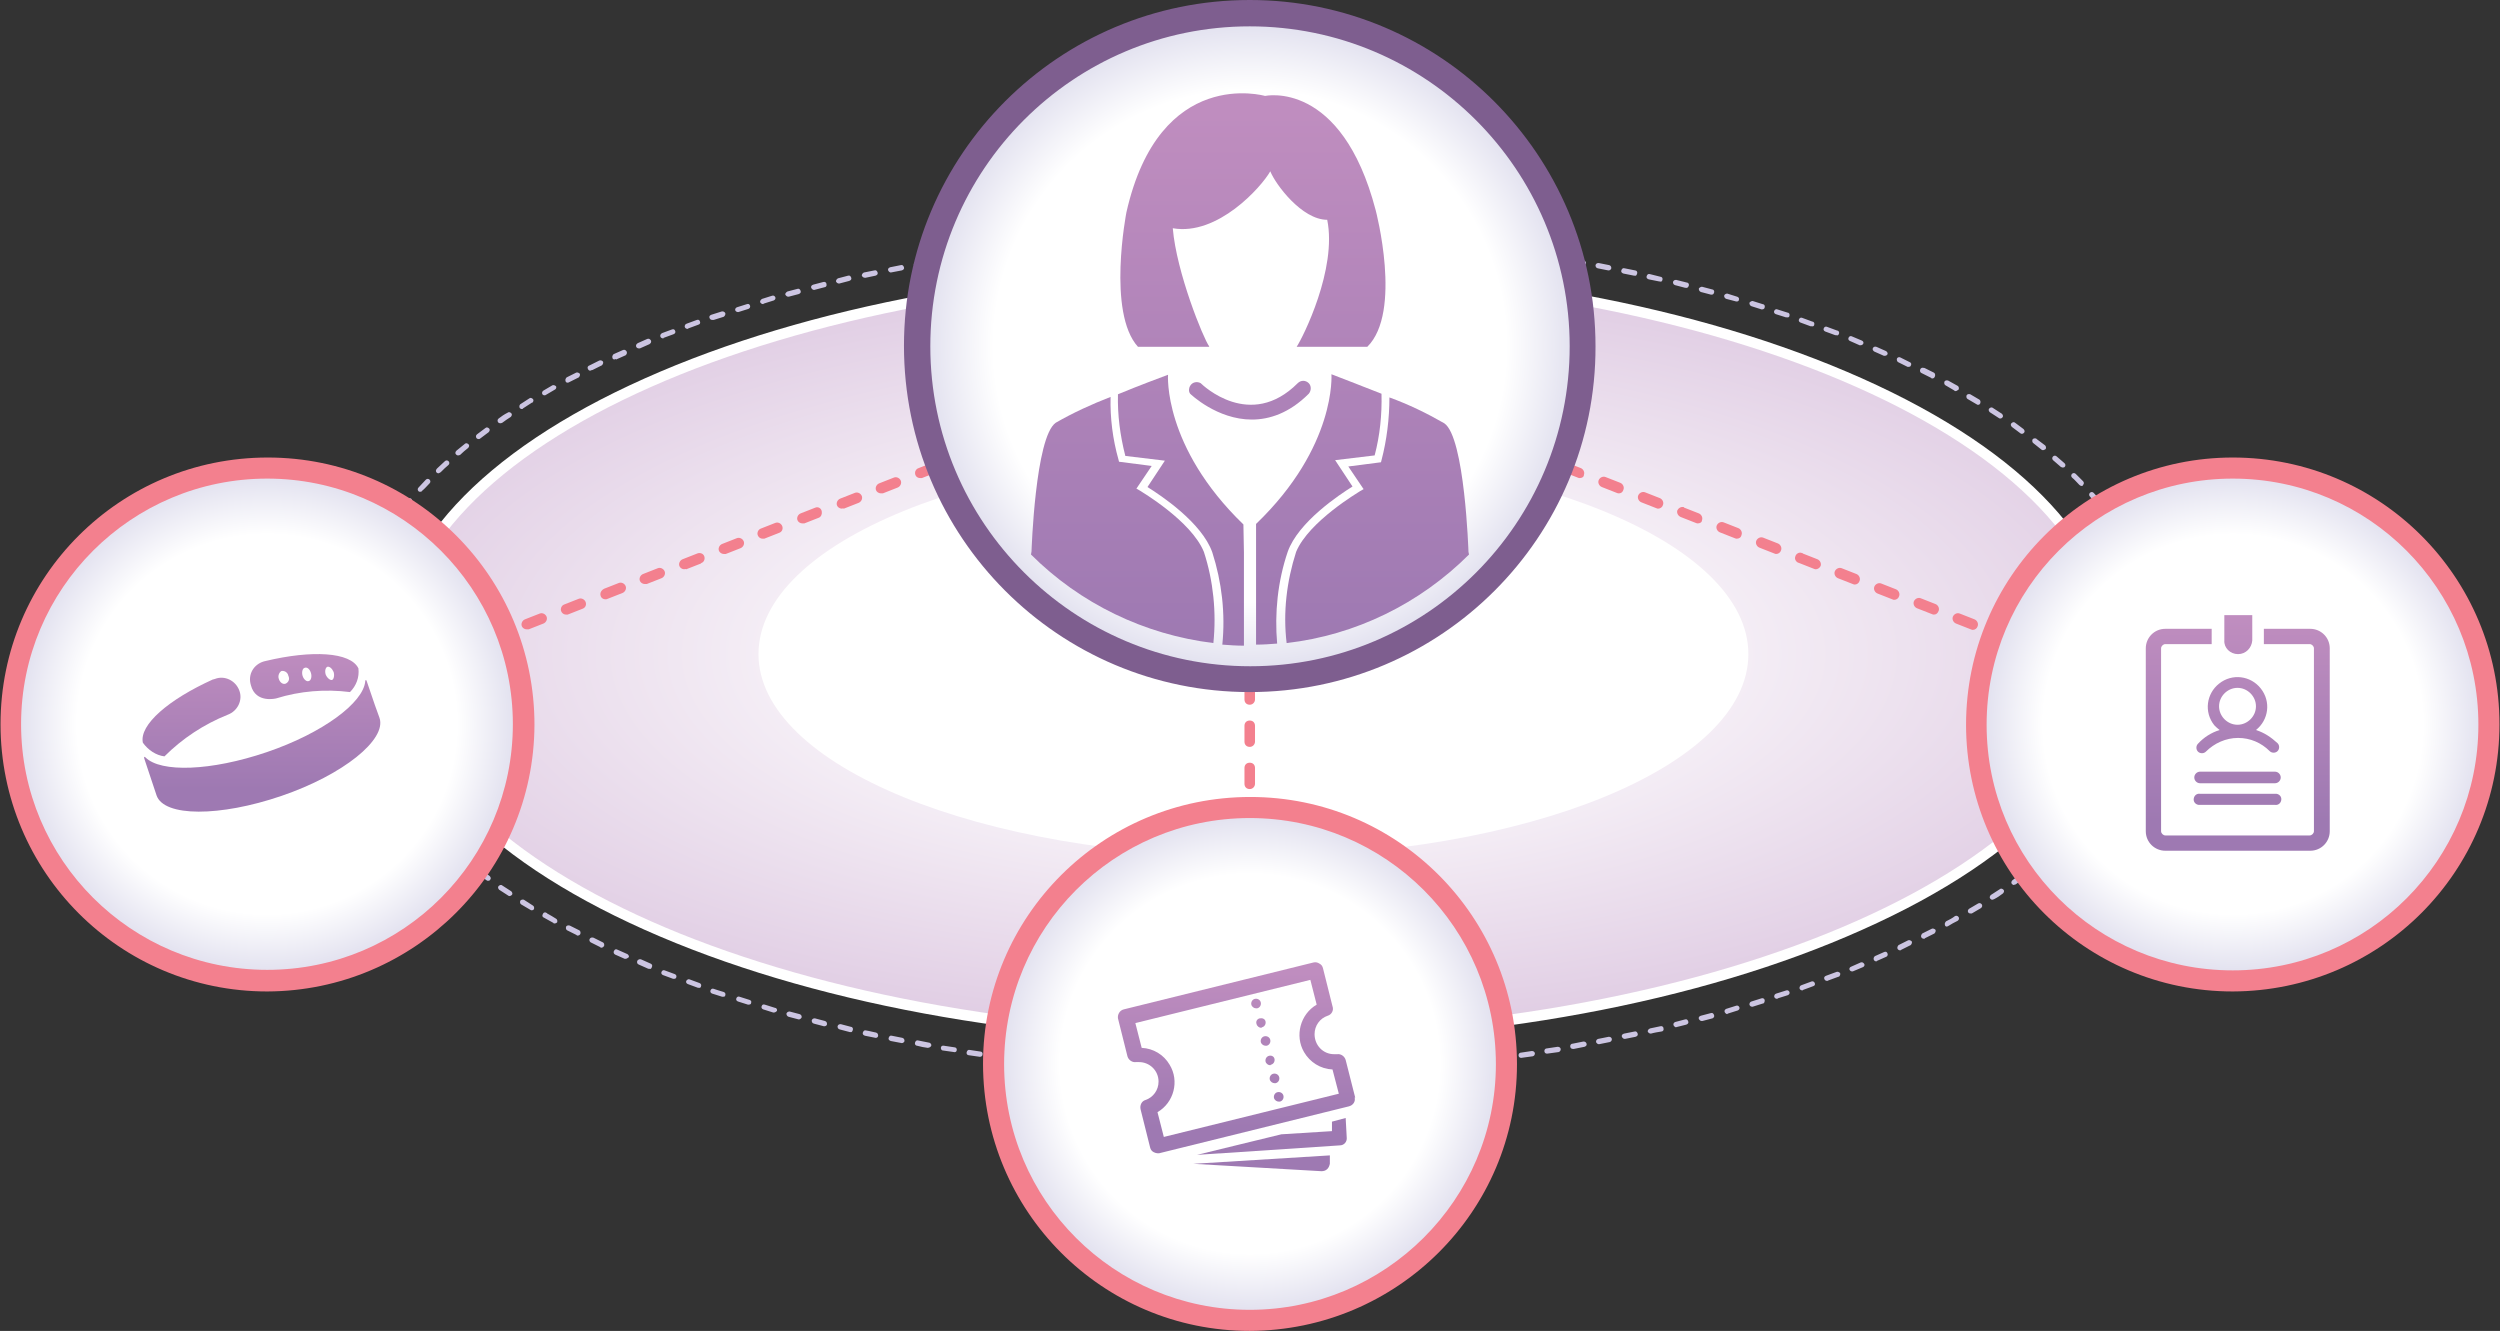 <?xml version="1.0" encoding="utf-8"?>
<!-- Generator: Adobe Illustrator 23.0.6, SVG Export Plug-In . SVG Version: 6.00 Build 0)  -->
<svg version="1.1" id="Layer_1" xmlns="http://www.w3.org/2000/svg" xmlns:xlink="http://www.w3.org/1999/xlink" x="0px" y="0px"
	 viewBox="0 0 474.3 252.5" style="enable-background:new 0 0 474.3 252.5;" xml:space="preserve">
<rect x="0" y="0" width="474.3" height="252.5" fill="#333333" stroke="none"/>
<style type="text/css">
	.st0{fill:url(#SVGID_1_);}
	.st1{fill:#FFFFFF;}
	.st2{fill:#CCC5E2;}
	.st3{fill:#F3808E;}
	.st4{fill:url(#SVGID_2_);}
	.st5{fill:url(#SVGID_3_);}
	.st6{fill:url(#SVGID_4_);}
	.st7{fill:url(#SVGID_5_);}
	.st8{fill:#7E5E8F;}
	.st9{fill:url(#SVGID_6_);}
	.st10{fill:url(#SVGID_7_);}
	.st11{fill:url(#SVGID_8_);}
	.st12{fill:url(#SVGID_9_);}
	.st13{fill:url(#SVGID_10_);}
	.st14{fill:url(#SVGID_11_);}
	.st15{fill:url(#SVGID_12_);}
	.st16{fill:url(#SVGID_13_);}
	.st17{fill:url(#SVGID_14_);}
	.st18{fill:url(#SVGID_15_);}
	.st19{fill:url(#SVGID_16_);}
	.st20{fill:url(#SVGID_17_);}
	.st21{fill:url(#SVGID_18_);}
	.st22{fill:url(#SVGID_19_);}
	.st23{fill:url(#SVGID_20_);}
	.st24{fill:url(#SVGID_21_);}
	.st25{fill:url(#SVGID_22_);}
	.st26{fill:url(#SVGID_23_);}
	.st27{fill:url(#SVGID_24_);}
	.st28{fill:url(#SVGID_25_);}
	.st29{fill:url(#SVGID_26_);}
	.st30{fill:url(#SVGID_27_);}
	.st31{fill:url(#SVGID_28_);}
</style>
<title>multiple-functions</title>
<radialGradient id="SVGID_1_" cx="237.485" cy="-291.2" r="293.353" gradientTransform="matrix(1 0 0 -0.4 0.35 7.58)" gradientUnits="userSpaceOnUse">
	<stop  offset="0.15" style="stop-color:#FFFFFF"/>
	<stop  offset="1" style="stop-color:#C7A4CD"/>
</radialGradient>
<path class="st0" d="M75.1,124.1c0-40.2,72.9-72.7,162.8-72.7s162.8,32.6,162.8,72.7s-72.9,72.7-162.8,72.7S75.1,164.2,75.1,124.1z"
	/>
<path class="st1" d="M237.8,197.8c-43.6,0-84.6-7.6-115.5-21.4c-31.1-13.9-48.3-32.5-48.3-52.3s17.2-38.4,48.3-52.3
	c30.9-13.8,71.9-21.4,115.5-21.4s84.6,7.6,115.5,21.4c31.1,13.9,48.3,32.5,48.3,52.3s-17.1,38.4-48.3,52.3
	C322.5,190.2,281.5,197.8,237.8,197.8z M237.8,52.4c-89.2,0-161.8,32.2-161.8,71.7s72.6,71.7,161.8,71.7s161.8-32.2,161.8-71.7
	S327,52.3,237.8,52.4z"/>
<path class="st1" d="M143.9,124.1c0-21.2,42.1-38.4,93.9-38.4s93.9,17.2,93.9,38.4s-42,38.4-93.9,38.4S143.9,145.2,143.9,124.1z"/>
<path class="st2" d="M238.7,204.1c-0.3,0-0.5-0.2-0.5-0.5c0-0.3,0.2-0.5,0.5-0.5h2l0,0c0.3,0,0.5,0.2,0.5,0.5c0,0.3-0.2,0.5-0.5,0.5
	c0,0,0,0,0,0H238.7L238.7,204.1z M235.7,204.1L235.7,204.1h-2c-0.3,0-0.5-0.2-0.5-0.5c0-0.3,0.2-0.5,0.5-0.5l0,0h2
	c0.3,0,0.5,0.2,0.5,0.5S236,204.1,235.7,204.1z M243.7,204.1c-0.3,0-0.5-0.2-0.5-0.5s0.2-0.5,0.5-0.5h2l0,0c0.3,0,0.5,0.2,0.5,0.5
	s-0.2,0.5-0.5,0.5H243.7z M230.7,204.1L230.7,204.1h-2c-0.3,0-0.5-0.2-0.5-0.5c0,0,0,0,0,0c0-0.3,0.2-0.5,0.5-0.5h2
	c0.3,0,0.5,0.2,0.5,0.5S231,204.1,230.7,204.1L230.7,204.1z M248.7,204c-0.3,0-0.5-0.2-0.5-0.5c0-0.3,0.2-0.5,0.5-0.5c0,0,0,0,0,0
	l2-0.1c0.3,0,0.5,0.2,0.5,0.4c0,0,0,0,0,0c0,0.3-0.2,0.5-0.5,0.5c0,0,0,0,0,0L248.7,204L248.7,204z M225.7,204L225.7,204l-2-0.1
	c-0.3,0-0.5-0.2-0.5-0.5s0.2-0.5,0.5-0.5l0,0l2,0.1c0.3,0,0.5,0.2,0.5,0.5S226,204,225.7,204z M253.7,203.9c-0.3,0-0.5-0.2-0.5-0.5
	s0.2-0.5,0.5-0.5l2-0.1c0.3,0,0.5,0.1,0.5,0.4c0,0,0,0.1,0,0.1c0,0.3-0.2,0.5-0.5,0.5c0,0,0,0,0,0L253.7,203.9L253.7,203.9z
	 M220.7,203.8L220.7,203.8l-2-0.1c-0.3,0-0.5-0.3-0.5-0.5c0-0.3,0.2-0.5,0.5-0.5c0,0,0,0,0,0l2,0.1c0.3,0,0.5,0.2,0.5,0.5
	c0,0,0,0,0,0C221.2,203.6,221,203.8,220.7,203.8L220.7,203.8z M258.7,203.6c-0.3,0-0.5-0.2-0.5-0.5s0.2-0.5,0.5-0.5l2-0.1
	c0.3,0,0.5,0.2,0.5,0.4c0,0,0,0,0,0c0,0.3-0.2,0.5-0.5,0.5c0,0,0,0,0,0L258.7,203.6L258.7,203.6z M215.7,203.6L215.7,203.6l-2-0.1
	c-0.3,0-0.5-0.3-0.5-0.5s0.3-0.5,0.5-0.5l2,0.1c0.3,0,0.5,0.2,0.5,0.5S216.1,203.6,215.7,203.6L215.7,203.6z M263.7,203.3
	c-0.3,0-0.5-0.2-0.5-0.5s0.2-0.5,0.5-0.5l2-0.1c0.3,0,0.5,0.2,0.5,0.4c0,0,0,0,0,0c0,0.3-0.2,0.5-0.5,0.5L263.7,203.3L263.7,203.3z
	 M210.8,203.2L210.8,203.2l-2-0.1c-0.3,0-0.5-0.3-0.5-0.5c0,0,0,0,0,0c0-0.3,0.3-0.5,0.5-0.5l2,0.1c0.3,0,0.5,0.2,0.5,0.5
	S211.1,203.2,210.8,203.2L210.8,203.2z M268.7,202.9c-0.3,0-0.5-0.2-0.5-0.5c0-0.3,0.2-0.5,0.4-0.5c0,0,0,0,0,0l2-0.2
	c0.3,0,0.5,0.2,0.5,0.5c0,0.3-0.2,0.5-0.5,0.5l0,0L268.7,202.9L268.7,202.9z M205.8,202.8L205.8,202.8l-2-0.2
	c-0.3,0-0.5-0.3-0.4-0.5c0-0.3,0.3-0.5,0.5-0.4l2,0.2c0.3,0,0.5,0.3,0.5,0.6C206.3,202.6,206.1,202.8,205.8,202.8L205.8,202.8z
	 M273.7,202.5c-0.3,0-0.5-0.2-0.5-0.5c0-0.3,0.2-0.5,0.4-0.5c0,0,0,0,0,0l2-0.2c0.3,0,0.5,0.2,0.6,0.4c0,0.3-0.2,0.5-0.5,0.6
	L273.7,202.5L273.7,202.5z M200.8,202.4L200.8,202.4l-2-0.2c-0.3,0-0.5-0.3-0.4-0.6c0-0.3,0.3-0.5,0.5-0.4c0,0,0,0,0,0l2,0.2
	c0.3,0,0.5,0.3,0.5,0.5c0,0,0,0,0,0C201.3,202.2,201.1,202.4,200.8,202.4L200.8,202.4z M278.7,202c-0.3,0-0.5-0.2-0.5-0.4
	c0-0.3,0.2-0.5,0.4-0.6c0,0,0,0,0,0l2-0.2c0.3,0,0.5,0.2,0.6,0.4s-0.2,0.5-0.4,0.6L278.7,202L278.7,202z M195.8,201.8L195.8,201.8
	l-2.1-0.2c-0.3,0-0.5-0.3-0.4-0.6s0.3-0.5,0.6-0.4l2,0.2c0.3,0,0.5,0.3,0.4,0.6C196.3,201.6,196.1,201.8,195.8,201.8L195.8,201.8z
	 M283.6,201.4c-0.2,0-0.5-0.2-0.5-0.4c0-0.3,0.2-0.5,0.4-0.6l2-0.3c0.3,0,0.5,0.2,0.6,0.4s-0.2,0.5-0.4,0.6L283.6,201.4L283.6,201.4
	z M190.9,201.2L190.9,201.2l-2.1-0.3c-0.3,0-0.5-0.3-0.4-0.6s0.3-0.5,0.6-0.4l2,0.3c0.3,0,0.5,0.3,0.5,0.5S191.2,201.2,190.9,201.2z
	 M288.6,200.7c-0.3,0-0.5-0.2-0.5-0.5s0.2-0.5,0.5-0.5l2-0.3c0.3,0,0.5,0.1,0.6,0.4c0,0.3-0.1,0.5-0.4,0.6c0,0,0,0,0,0L288.6,200.7
	L288.6,200.7z M185.9,200.5L185.9,200.5l-2.1-0.3c-0.3,0-0.5-0.3-0.4-0.6c0.1-0.3,0.3-0.5,0.6-0.4l2,0.3c0.3,0,0.5,0.3,0.4,0.6
	C186.4,200.3,186.2,200.5,185.9,200.5L185.9,200.5z M293.5,199.9c-0.3,0-0.5-0.2-0.5-0.5c0-0.3,0.2-0.5,0.5-0.5l0,0l2-0.3
	c0.3,0,0.5,0.1,0.6,0.4c0,0.3-0.1,0.5-0.4,0.6L293.5,199.9L293.5,199.9z M181,199.6L181,199.6c-0.7-0.1-1.4-0.2-2.1-0.3
	c-0.3,0-0.4-0.3-0.4-0.5c0,0,0,0,0,0c0-0.3,0.3-0.5,0.6-0.4c0,0,0,0,0,0l2,0.3c0.3,0,0.5,0.3,0.4,0.6c0,0,0,0,0,0
	C181.5,199.5,181.2,199.7,181,199.6L181,199.6z M298.4,199c-0.3,0-0.5-0.2-0.5-0.5c0-0.3,0.2-0.5,0.5-0.5l2-0.4
	c0.3,0,0.5,0.1,0.6,0.4s-0.1,0.5-0.4,0.6l-2,0.4H298.4z M176,198.8L176,198.8c-0.7-0.1-1.3-0.2-2-0.4c-0.3,0-0.5-0.3-0.4-0.6
	s0.3-0.5,0.6-0.4l2,0.4c0.3,0,0.5,0.3,0.5,0.5S176.4,198.8,176,198.8L176,198.8z M303.3,198.1c-0.2,0-0.4-0.2-0.5-0.4
	c0-0.3,0.1-0.5,0.4-0.6l2-0.4c0.3,0,0.5,0.1,0.6,0.4c0,0.3-0.1,0.5-0.4,0.6l-2,0.4L303.3,198.1z M171.1,197.9L171.1,197.9l-2.1-0.4
	c-0.3-0.1-0.5-0.3-0.4-0.6c0.1-0.3,0.3-0.5,0.6-0.4l2,0.4c0.3,0.1,0.4,0.3,0.4,0.6C171.6,197.7,171.3,197.9,171.1,197.9L171.1,197.9
	z M308.2,197.1c-0.2,0-0.4-0.2-0.5-0.4c-0.1-0.3,0.1-0.5,0.4-0.6c0,0,0,0,0,0l2-0.4c0.3-0.1,0.5,0.1,0.6,0.4
	c0.1,0.3-0.1,0.5-0.4,0.6l-2,0.4L308.2,197.1L308.2,197.1z M166.2,196.9h-0.1l-2-0.4c-0.3-0.1-0.5-0.3-0.4-0.6
	c0.1-0.3,0.3-0.5,0.6-0.4c0.7,0.1,1.3,0.3,1.9,0.4c0.3,0.1,0.4,0.3,0.4,0.6C166.6,196.7,166.4,196.9,166.2,196.9L166.2,196.9z
	 M313.2,196.1c-0.3,0-0.5-0.2-0.6-0.4c0-0.3,0.2-0.5,0.5-0.6l1.9-0.4c0.3-0.1,0.6,0.1,0.6,0.4c0.1,0.3-0.1,0.6-0.4,0.6
	C314.6,195.8,313.9,195.9,313.2,196.1L313.2,196.1z M161.3,195.8h-0.1l-1.9-0.5c-0.3-0.1-0.4-0.3-0.4-0.6c0.1-0.3,0.3-0.4,0.6-0.4
	c0,0,0,0,0,0l1.9,0.5c0.3,0,0.5,0.3,0.4,0.6S161.6,195.9,161.3,195.8L161.3,195.8z M318,194.9c-0.2,0-0.4-0.2-0.5-0.4
	c-0.1-0.3,0.1-0.5,0.3-0.6c0,0,0,0,0,0l1.9-0.5c0.3-0.1,0.5,0.1,0.6,0.4c0.1,0.3-0.1,0.5-0.4,0.6l-2,0.5L318,194.9z M156.4,194.7
	h-0.1l-1.9-0.5c-0.3-0.1-0.4-0.3-0.4-0.6c0,0,0,0,0,0c0.1-0.3,0.3-0.4,0.6-0.4l1.9,0.5c0.3,0.1,0.4,0.3,0.4,0.6
	C156.9,194.5,156.7,194.7,156.4,194.7L156.4,194.7z M322.8,193.7c-0.2,0-0.4-0.2-0.5-0.4c-0.1-0.3,0.1-0.5,0.4-0.6l1.9-0.5
	c0.3-0.1,0.5,0.1,0.6,0.4c0.1,0.3-0.1,0.5-0.3,0.6c0,0,0,0,0,0l-1.9,0.5L322.8,193.7L322.8,193.7z M151.6,193.4h-0.1l-1.9-0.5
	c-0.3-0.1-0.4-0.4-0.4-0.6c0.1-0.3,0.4-0.4,0.6-0.4l1.9,0.5c0.3,0.1,0.4,0.3,0.4,0.6c0,0,0,0,0,0C152,193.2,151.8,193.4,151.6,193.4
	L151.6,193.4z M327.7,192.4c-0.2,0-0.4-0.2-0.5-0.4c-0.1-0.3,0.1-0.5,0.3-0.6c0,0,0,0,0,0l1.9-0.6c0.3-0.1,0.5,0.1,0.6,0.3
	c0.1,0.3-0.1,0.5-0.3,0.6c0,0,0,0,0,0l-1.9,0.6L327.7,192.4L327.7,192.4z M146.8,192.1c0,0-0.1,0-0.1,0l-1.9-0.6
	c-0.3-0.1-0.4-0.4-0.3-0.6c0.1-0.3,0.3-0.4,0.6-0.3c0,0,0,0,0,0l1.9,0.6c0.3,0,0.5,0.3,0.4,0.6C147.3,191.9,147.1,192.1,146.8,192.1
	L146.8,192.1z M332.5,191c-0.3,0-0.5-0.1-0.6-0.4c0-0.3,0.1-0.5,0.4-0.6l1.9-0.6c0.3-0.1,0.6,0.1,0.6,0.4s-0.1,0.6-0.4,0.6l-1.9,0.6
	C332.6,191,332.5,191,332.5,191L332.5,191z M142,190.6c0,0-0.1,0-0.1,0L140,190c-0.3-0.1-0.4-0.4-0.3-0.6c0.1-0.3,0.4-0.4,0.6-0.3
	c0,0,0,0,0,0l1.9,0.6c0.3,0.1,0.4,0.3,0.3,0.6c0,0,0,0,0,0C142.5,190.5,142.3,190.6,142,190.6L142,190.6z M337.2,189.5
	c-0.3,0-0.5-0.1-0.6-0.4c0-0.3,0.1-0.5,0.4-0.6l1.9-0.6c0.3-0.1,0.5,0.1,0.6,0.3c0.1,0.3-0.1,0.5-0.3,0.6l-1.9,0.6
	C337.3,189.4,337.3,189.4,337.2,189.5L337.2,189.5z M137.2,189.1c-0.1,0-0.1,0-0.2,0l-1.9-0.6c-0.3-0.1-0.4-0.4-0.3-0.6
	c0.1-0.3,0.4-0.4,0.6-0.3c0.6,0.2,1.2,0.4,1.9,0.6c0.3,0.1,0.4,0.4,0.3,0.6C137.6,189,137.5,189.1,137.2,189.1L137.2,189.1z
	 M342,187.9c-0.3,0-0.5-0.1-0.6-0.4c0-0.3,0.1-0.5,0.4-0.6l1.9-0.7c0.3-0.1,0.5,0.1,0.6,0.3c0.1,0.3,0,0.5-0.3,0.6l-1.9,0.7
	C342.1,187.8,342.1,187.8,342,187.9L342,187.9z M132.6,187.4c-0.1,0-0.1,0-0.2,0l-1.9-0.7c-0.3-0.1-0.4-0.4-0.3-0.6s0.4-0.4,0.6-0.3
	l1.9,0.7c0.3,0.1,0.4,0.4,0.3,0.6C133,187.3,132.8,187.5,132.6,187.4L132.6,187.4z M346.7,186.1c-0.3,0-0.5-0.1-0.6-0.4
	s0.1-0.5,0.4-0.6l1.9-0.7c0.2-0.1,0.5,0,0.7,0.2c0.1,0.2,0,0.5-0.2,0.7c0,0,0,0-0.1,0l-1.9,0.7L346.7,186.1L346.7,186.1z
	 M127.9,185.7c-0.1,0-0.1,0-0.2,0l-1.9-0.7c-0.3-0.1-0.4-0.4-0.3-0.6c0,0,0,0,0,0c0.1-0.3,0.4-0.4,0.6-0.3c0,0,0,0,0,0l1.9,0.7
	c0.3,0.1,0.4,0.4,0.3,0.6c0,0,0,0,0,0C128.3,185.6,128.1,185.7,127.9,185.7L127.9,185.7z M351.4,184.3c-0.2,0-0.4-0.1-0.5-0.3
	c-0.1-0.2,0-0.5,0.3-0.6c0,0,0,0,0,0l1.8-0.8c0.3-0.1,0.5,0,0.7,0.3c0.1,0.2,0,0.5-0.3,0.6c0,0,0,0,0,0l-1.9,0.8
	C351.5,184.3,351.4,184.3,351.4,184.3L351.4,184.3z M123.2,183.8c-0.1,0-0.1,0-0.2,0l-1.8-0.8c-0.3-0.1-0.4-0.4-0.3-0.7c0,0,0,0,0,0
	c0.1-0.2,0.4-0.4,0.7-0.3l1.8,0.8c0.3,0.1,0.4,0.4,0.3,0.6c0,0,0,0,0,0C123.6,183.8,123.4,183.9,123.2,183.8L123.2,183.8z
	 M356,182.4c-0.2,0-0.4-0.1-0.5-0.3c-0.1-0.3,0-0.5,0.2-0.7l1.8-0.8c0.3-0.1,0.5,0,0.6,0.3c0.1,0.2,0,0.5-0.2,0.6l-1.8,0.8
	C356.1,182.3,356.1,182.3,356,182.4L356,182.4z M118.7,181.9c-0.1,0-0.1,0-0.2,0l-1.8-0.8c-0.2-0.1-0.4-0.4-0.2-0.7
	c0.1-0.3,0.4-0.4,0.7-0.2l1.8,0.8c0.2,0.1,0.4,0.4,0.3,0.6c0,0,0,0,0,0C119,181.8,118.9,181.9,118.7,181.9L118.7,181.9z
	 M360.5,180.3c-0.2,0-0.4-0.1-0.5-0.3c-0.1-0.2,0-0.5,0.2-0.7c0,0,0,0,0,0l1.8-0.9c0.2-0.1,0.5,0,0.7,0.2c0.1,0.2,0,0.5-0.2,0.7
	l-1.8,0.9C360.6,180.3,360.6,180.3,360.5,180.3z M114.1,179.8c-0.1,0-0.2,0-0.2-0.1l-1.8-0.9c-0.2-0.1-0.4-0.4-0.2-0.7c0,0,0,0,0,0
	c0.1-0.2,0.4-0.3,0.7-0.2l1.8,0.9c0.2,0.1,0.3,0.4,0.2,0.7C114.4,179.7,114.3,179.8,114.1,179.8L114.1,179.8z M365,178.1
	c-0.2,0-0.4-0.1-0.5-0.3c-0.1-0.2,0-0.5,0.2-0.7l1.8-0.9c0.2-0.1,0.5,0,0.7,0.2c0,0,0,0,0,0c0.1,0.2,0,0.5-0.2,0.7l-1.8,0.9
	C365.2,178.1,365.1,178.1,365,178.1z M109.6,177.5c-0.1,0-0.2,0-0.2-0.1l-1.8-0.9c-0.2-0.1-0.3-0.4-0.2-0.7c0,0,0,0,0,0
	c0.1-0.2,0.4-0.3,0.7-0.2l1.8,0.9c0.2,0.1,0.3,0.4,0.2,0.7c0,0,0,0,0,0C110,177.4,109.8,177.5,109.6,177.5L109.6,177.5z
	 M369.4,175.8c-0.2,0-0.4-0.1-0.4-0.3c-0.1-0.2,0-0.5,0.2-0.7c0.6-0.3,1.2-0.6,1.7-1c0.2-0.1,0.5-0.1,0.7,0.2
	c0.1,0.2,0.1,0.5-0.2,0.7c0,0,0,0,0,0c-0.6,0.3-1.2,0.6-1.8,1C369.6,175.7,369.5,175.7,369.4,175.8L369.4,175.8z M105.2,175.2
	c-0.1,0-0.2,0-0.2-0.1l-1.8-1c-0.3-0.1-0.4-0.4-0.2-0.7c0.1-0.3,0.4-0.4,0.7-0.2c0,0,0.1,0,0.1,0.1c0.6,0.3,1.2,0.7,1.7,1
	c0.2,0.1,0.3,0.4,0.2,0.7C105.6,175.1,105.4,175.2,105.2,175.2L105.2,175.2z M373.8,173.3c-0.2,0-0.3-0.1-0.4-0.2
	c-0.1-0.2-0.1-0.5,0.2-0.7l1.7-1c0.2-0.1,0.5-0.1,0.7,0.2c0.1,0.2,0.1,0.5-0.2,0.7l0,0l-1.7,1C373.9,173.3,373.9,173.3,373.8,173.3
	L373.8,173.3z M100.9,172.7c-0.1,0-0.2,0-0.3-0.1l-1.7-1c-0.2-0.1-0.3-0.4-0.2-0.7c0,0,0,0,0,0c0.1-0.2,0.5-0.3,0.7-0.2c0,0,0,0,0,0
	l1.7,1.1c0.2,0.1,0.3,0.4,0.2,0.7c0,0,0,0,0,0C101.2,172.6,101.1,172.7,100.9,172.7L100.9,172.7z M378,170.7c-0.2,0-0.3-0.1-0.4-0.2
	c-0.2-0.2-0.1-0.5,0.1-0.7c0.6-0.4,1.1-0.7,1.7-1.1c0.2-0.2,0.5-0.1,0.7,0.1c0.2,0.2,0.1,0.5-0.1,0.7c-0.5,0.4-1.1,0.8-1.7,1.1
	C378.2,170.6,378.1,170.7,378,170.7z M96.7,170c-0.1,0-0.2,0-0.3-0.1l-1.7-1.1c-0.2-0.2-0.3-0.5-0.1-0.7c0.2-0.2,0.5-0.3,0.7-0.1
	l1.7,1.1c0.2,0.2,0.3,0.5,0.1,0.7C97,169.9,96.8,170,96.7,170z M382.1,167.9c-0.2,0-0.3-0.1-0.4-0.2c-0.2-0.2-0.1-0.5,0.1-0.7
	c0,0,0,0,0,0l1.6-1.2c0.2-0.2,0.5-0.2,0.7,0s0.2,0.5,0,0.7c0,0-0.1,0-0.1,0.1c-0.5,0.4-1.1,0.8-1.6,1.2
	C382.3,167.8,382.2,167.8,382.1,167.9L382.1,167.9z M92.6,167.1c-0.1,0-0.2,0-0.3-0.1c-0.6-0.4-1.1-0.8-1.6-1.2
	c-0.2-0.2-0.3-0.5-0.1-0.7c0.2-0.2,0.5-0.3,0.7-0.1c0.5,0.4,1.1,0.8,1.6,1.2c0.2,0.2,0.3,0.5,0.1,0.7
	C92.9,167.1,92.7,167.1,92.6,167.1L92.6,167.1z M386.1,164.9c-0.3,0-0.5-0.2-0.5-0.5c0-0.1,0.1-0.3,0.2-0.4c0.5-0.4,1-0.8,1.5-1.2
	c0.2-0.2,0.5-0.1,0.7,0.1c0,0,0,0,0,0c0.2,0.2,0.1,0.5-0.1,0.7l-1.6,1.3C386.4,164.8,386.2,164.9,386.1,164.9L386.1,164.9z
	 M88.6,164.1c-0.1,0-0.2,0-0.3-0.1l-1.6-1.3c-0.2-0.2-0.2-0.5-0.1-0.7s0.5-0.2,0.7-0.1l1.5,1.3c0.2,0.2,0.2,0.5,0.1,0.7c0,0,0,0,0,0
	C88.9,164,88.7,164.1,88.6,164.1z M390,161.6c-0.1,0-0.3-0.1-0.4-0.2c-0.2-0.2-0.2-0.5,0-0.7c0,0,0,0,0,0l1.5-1.3
	c0.2-0.2,0.5-0.2,0.7,0c0.2,0.2,0.2,0.5,0,0.7c0,0,0,0,0,0l-1.5,1.3C390.2,161.6,390.1,161.6,390,161.6L390,161.6z M84.8,160.8
	c-0.1,0-0.2,0-0.3-0.1c-0.5-0.4-1-0.9-1.5-1.4c-0.2-0.2-0.2-0.5,0-0.7c0,0,0,0,0,0c0.2-0.2,0.5-0.2,0.7,0c0,0,0,0,0,0
	c0.5,0.4,1,0.9,1.5,1.3c0.2,0.2,0.2,0.5,0,0.7c0,0,0,0,0,0C85.1,160.8,84.9,160.8,84.8,160.8L84.8,160.8z M393.7,158.2
	c-0.3,0-0.5-0.2-0.5-0.5c0-0.1,0.1-0.3,0.2-0.4c0.5-0.5,0.9-0.9,1.4-1.4c0.2-0.2,0.5-0.2,0.7-0.1c0.2,0.2,0.2,0.5,0.1,0.7
	c0,0,0,0-0.1,0.1c-0.5,0.5-0.9,1-1.4,1.4C393.9,158.2,393.8,158.2,393.7,158.2L393.7,158.2z M81.2,157.4c-0.1,0-0.3-0.1-0.3-0.1
	c-0.5-0.5-0.9-1-1.4-1.5c-0.2-0.2-0.2-0.5,0-0.7c0,0,0,0,0,0c0.2-0.2,0.5-0.2,0.7,0c0,0,0,0,0,0c0.4,0.5,0.9,1,1.4,1.4
	c0.2,0.2,0.2,0.5,0,0.7C81.4,157.3,81.3,157.4,81.2,157.4L81.2,157.4z M397.1,154.6c-0.1,0-0.2,0-0.3-0.1c-0.2-0.2-0.2-0.5,0-0.7
	c0,0,0,0,0,0c0.4-0.5,0.9-1,1.3-1.5c0.2-0.2,0.5-0.2,0.7-0.1c0,0,0,0,0,0c0.2,0.2,0.2,0.5,0.1,0.7l-1.3,1.5
	C397.4,154.5,397.3,154.6,397.1,154.6L397.1,154.6z M77.8,153.7c-0.1,0-0.3-0.1-0.4-0.2c-0.4-0.5-0.9-1-1.3-1.6
	c-0.2-0.2-0.1-0.5,0.1-0.7c0,0,0,0,0,0c0.2-0.2,0.5-0.1,0.7,0.1c0.4,0.5,0.8,1,1.3,1.5c0.2,0.2,0.1,0.5-0.1,0.7
	C78.1,153.6,77.9,153.7,77.8,153.7L77.8,153.7z M400.3,150.7c-0.1,0-0.2,0-0.3-0.1c-0.2-0.2-0.3-0.5-0.1-0.7
	c0.4-0.5,0.8-1.1,1.2-1.6c0.2-0.2,0.5-0.3,0.7-0.1c0.2,0.2,0.3,0.4,0.1,0.7c-0.4,0.6-0.8,1.1-1.2,1.6
	C400.6,150.6,400.4,150.7,400.3,150.7L400.3,150.7z M74.7,149.7c-0.2,0-0.3-0.1-0.4-0.2c-0.4-0.6-0.8-1.1-1.2-1.7
	c-0.2-0.2-0.1-0.5,0.1-0.7c0,0,0,0,0,0c0.2-0.2,0.5-0.1,0.7,0.1c0.4,0.5,0.7,1.1,1.1,1.6c0.2,0.2,0.1,0.5-0.1,0.7
	C75,149.6,74.8,149.7,74.7,149.7L74.7,149.7z M403.1,146.5c-0.1,0-0.2,0-0.3-0.1c-0.2-0.1-0.3-0.4-0.2-0.7c0,0,0,0,0,0
	c0.4-0.6,0.7-1.1,1-1.7c0.1-0.2,0.4-0.3,0.7-0.2c0.2,0.1,0.3,0.4,0.2,0.7c0,0,0,0,0,0c-0.3,0.6-0.7,1.2-1,1.7
	C403.4,146.4,403.3,146.5,403.1,146.5L403.1,146.5z M72,145.6c-0.2,0-0.3-0.1-0.4-0.2c-0.3-0.6-0.7-1.2-1-1.8
	c-0.1-0.2,0-0.5,0.2-0.7c0.2-0.1,0.5,0,0.7,0.2c0.3,0.6,0.6,1.1,1,1.7c0.1,0.2,0.1,0.5-0.2,0.7C72.2,145.6,72.1,145.6,72,145.6
	L72,145.6z M405.5,142.2c-0.1,0-0.2,0-0.2-0.1c-0.2-0.1-0.4-0.4-0.2-0.7c0,0,0,0,0,0c0.3-0.6,0.6-1.2,0.8-1.8
	c0.1-0.3,0.4-0.4,0.7-0.3s0.4,0.4,0.3,0.7c-0.3,0.6-0.6,1.2-0.9,1.8C405.9,142.1,405.7,142.3,405.5,142.2z M69.7,141.2
	c-0.2,0-0.4-0.1-0.5-0.3c-0.3-0.6-0.6-1.2-0.8-1.9c-0.1-0.3,0-0.6,0.3-0.7c0.3-0.1,0.5,0,0.6,0.3c0,0,0,0,0,0
	c0.2,0.6,0.5,1.2,0.8,1.8c0.1,0.2,0,0.5-0.2,0.7c0,0,0,0,0,0C69.8,141.1,69.7,141.1,69.7,141.2L69.7,141.2z M407.4,137.7h-0.2
	c-0.3-0.1-0.4-0.4-0.3-0.6c0.2-0.6,0.4-1.2,0.6-1.9c0.1-0.3,0.4-0.4,0.6-0.3c0,0,0,0,0,0c0.3,0.1,0.4,0.4,0.3,0.6
	c-0.2,0.6-0.4,1.3-0.6,1.9C407.8,137.6,407.6,137.7,407.4,137.7L407.4,137.7z M67.8,136.5c-0.2,0-0.4-0.1-0.5-0.4
	c-0.2-0.6-0.4-1.3-0.6-1.9c-0.1-0.3,0.1-0.5,0.3-0.6c0.3-0.1,0.5,0.1,0.6,0.4c0.2,0.6,0.4,1.3,0.6,1.9c0.1,0.3,0,0.5-0.3,0.6
	c0,0,0,0,0,0L67.8,136.5L67.8,136.5z M408.9,132.9h-0.1c-0.3-0.1-0.4-0.3-0.4-0.6c0,0,0,0,0,0c0.1-0.6,0.3-1.3,0.4-1.9
	c0-0.3,0.3-0.5,0.6-0.4c0,0,0,0,0,0c0.3,0.1,0.5,0.3,0.4,0.6c-0.1,0.7-0.2,1.3-0.4,2C409.3,132.7,409.1,132.9,408.9,132.9
	L408.9,132.9z M66.6,131.7c-0.2,0-0.5-0.2-0.5-0.4c-0.1-0.7-0.2-1.3-0.3-2c0-0.3,0.1-0.5,0.4-0.6c0,0,0,0,0,0c0.3,0,0.5,0.2,0.6,0.4
	c0.1,0.6,0.2,1.3,0.3,1.9C67.1,131.4,67,131.6,66.6,131.7L66.6,131.7z M409.6,127.9L409.6,127.9c-0.3,0-0.5-0.3-0.5-0.5c0,0,0,0,0,0
	c0.1-0.7,0.1-1.3,0.1-2c0-0.3,0.2-0.5,0.5-0.5l0,0c0.3,0,0.5,0.2,0.5,0.5c0,0,0,0,0,0c0,0.7-0.1,1.3-0.1,2
	C410.1,127.7,409.9,127.9,409.6,127.9L409.6,127.9z M66,126.7c-0.3,0-0.5-0.2-0.5-0.5c0-0.7-0.1-1.3-0.1-2c0,0,0-0.1,0-0.1
	c0,0,0-0.1,0-0.1c0-0.7,0-1.4,0-2c0-0.3,0.2-0.5,0.5-0.5c0,0,0,0,0,0c0.3,0,0.5,0.2,0.5,0.5c0,0.7,0,1.3,0,2c0,0,0,0.1,0,0.1
	s0,0.1,0,0.1c0,0.7,0,1.3,0.1,2C66.5,126.6,66.3,126.8,66,126.7C66,126.8,66,126.8,66,126.7L66,126.7z M409.7,123
	c-0.3,0-0.5-0.2-0.5-0.5c0-0.7-0.1-1.3-0.1-2c0-0.3,0.2-0.5,0.4-0.5c0,0,0,0,0,0c0.3,0,0.5,0.2,0.5,0.4c0.1,0.7,0.1,1.3,0.1,2
	C410.2,122.7,410,122.9,409.7,123C409.7,122.9,409.7,122.9,409.7,123L409.7,123z M66.2,119.6L66.2,119.6c-0.3,0-0.5-0.3-0.5-0.5
	c0,0,0,0,0,0c0.1-0.7,0.2-1.3,0.3-2c0-0.3,0.3-0.4,0.5-0.4c0,0,0,0,0,0c0.3,0.1,0.4,0.3,0.4,0.6c-0.1,0.6-0.2,1.3-0.3,1.9
	C66.7,119.4,66.5,119.6,66.2,119.6z M409.2,118c-0.2,0-0.5-0.2-0.5-0.4c-0.1-0.6-0.2-1.3-0.4-1.9c-0.1-0.3,0.1-0.5,0.4-0.6
	c0.3-0.1,0.5,0.1,0.6,0.4c0.1,0.7,0.3,1.3,0.4,2c0,0.3-0.1,0.5-0.4,0.6L409.2,118z M67.2,114.7H67c-0.3-0.1-0.4-0.3-0.3-0.6
	c0.2-0.7,0.4-1.3,0.6-1.9c0.1-0.3,0.4-0.4,0.6-0.3c0.3,0.1,0.4,0.4,0.3,0.6c0,0,0,0,0,0c-0.2,0.6-0.4,1.3-0.6,1.9
	C67.6,114.6,67.4,114.7,67.2,114.7L67.2,114.7z M408,113.2c-0.2,0-0.4-0.1-0.5-0.3c-0.2-0.6-0.4-1.2-0.6-1.9c-0.1-0.3,0-0.5,0.3-0.6
	c0.3-0.1,0.5,0,0.6,0.3c0.2,0.6,0.4,1.3,0.6,1.9c0.1,0.3-0.1,0.5-0.3,0.6c0,0,0,0,0,0C408.1,113.1,408,113.1,408,113.2L408,113.2z
	 M68.8,110c-0.1,0-0.1,0-0.2,0c-0.3-0.1-0.4-0.4-0.3-0.6c0,0,0,0,0,0c0.2-0.6,0.5-1.2,0.8-1.9c0.1-0.3,0.4-0.4,0.7-0.2
	s0.4,0.4,0.2,0.7l0,0c-0.3,0.6-0.5,1.2-0.8,1.8C69.2,109.9,69,110,68.8,110L68.8,110z M406.2,108.5c-0.2,0-0.4-0.1-0.5-0.3
	c-0.3-0.6-0.5-1.2-0.8-1.8c-0.1-0.2,0-0.5,0.2-0.7c0,0,0,0,0,0c0.2-0.1,0.5,0,0.7,0.2c0.3,0.6,0.6,1.2,0.9,1.8
	c0.1,0.3,0,0.5-0.3,0.7c0,0,0,0,0,0C406.4,108.5,406.3,108.5,406.2,108.5L406.2,108.5z M70.9,105.4c-0.1,0-0.2,0-0.2-0.1
	c-0.2-0.1-0.3-0.4-0.2-0.7c0,0,0,0,0,0c0.3-0.6,0.6-1.2,1-1.8c0.2-0.2,0.5-0.3,0.7-0.1c0.2,0.1,0.3,0.4,0.2,0.6
	c-0.3,0.6-0.7,1.2-1,1.7C71.2,105.3,71.1,105.4,70.9,105.4L70.9,105.4z M404,104.1c-0.2,0-0.3-0.1-0.4-0.2c-0.3-0.6-0.7-1.1-1-1.7
	c-0.1-0.2-0.1-0.5,0.2-0.7s0.5-0.1,0.7,0.2c0.4,0.6,0.7,1.2,1,1.7c0.1,0.2,0.1,0.5-0.2,0.7c0,0,0,0,0,0
	C404.2,104,404.1,104.1,404,104.1L404,104.1z M73.5,101.2c-0.1,0-0.2,0-0.3-0.1c-0.2-0.2-0.3-0.5-0.1-0.7c0.4-0.6,0.8-1.1,1.1-1.7
	c0.2-0.2,0.5-0.3,0.7-0.1c0.2,0.2,0.3,0.5,0.1,0.7c0,0,0,0,0,0c-0.4,0.6-0.8,1.1-1.1,1.6C73.8,101.1,73.6,101.2,73.5,101.2z
	 M401.3,99.8c-0.2,0-0.3-0.1-0.4-0.2c-0.4-0.5-0.8-1.1-1.2-1.6c-0.2-0.2-0.1-0.5,0.1-0.7c0.2-0.2,0.5-0.1,0.7,0.1
	c0.4,0.5,0.8,1.1,1.2,1.6c0.2,0.2,0.1,0.5-0.1,0.7C401.5,99.8,401.4,99.8,401.3,99.8z M76.4,97.1c-0.1,0-0.2,0-0.3-0.1
	c-0.2-0.2-0.3-0.5-0.1-0.7c0.4-0.5,0.8-1,1.3-1.6c0.2-0.2,0.5-0.2,0.7-0.1c0.2,0.2,0.2,0.5,0.1,0.7c-0.4,0.5-0.8,1-1.3,1.5
	C76.7,97,76.6,97.1,76.4,97.1L76.4,97.1z M398.2,95.9c-0.1,0-0.3-0.1-0.4-0.2c-0.4-0.5-0.9-1-1.3-1.5c-0.2-0.2-0.2-0.5,0-0.7
	c0.2-0.2,0.5-0.2,0.7,0c0,0,0,0,0,0c0.5,0.5,0.9,1,1.3,1.5c0.2,0.2,0.1,0.5-0.1,0.7C398.4,95.8,398.3,95.8,398.2,95.9L398.2,95.9z
	 M79.7,93.3c-0.1,0-0.2,0-0.3-0.1c-0.2-0.2-0.2-0.5,0-0.7c0.5-0.5,0.9-1,1.4-1.5c0.2-0.2,0.5-0.2,0.7,0s0.2,0.5,0,0.7l0,0
	c-0.5,0.5-0.9,1-1.4,1.4C80,93.3,79.8,93.3,79.7,93.3L79.7,93.3z M394.9,92.2c-0.1,0-0.3-0.1-0.4-0.2c-0.5-0.5-0.9-1-1.4-1.4
	c-0.2-0.2-0.2-0.5,0-0.7c0,0,0,0,0,0c0.2-0.2,0.5-0.2,0.7,0c0,0,0,0,0,0c0.5,0.5,1,1,1.4,1.4c0.2,0.2,0.2,0.5,0,0.7c0,0,0,0,0,0
	C395.2,92.1,395.1,92.2,394.9,92.2L394.9,92.2z M83.2,89.8c-0.3,0-0.5-0.2-0.5-0.5c0-0.1,0.1-0.3,0.2-0.4c0.5-0.5,1-0.9,1.5-1.4
	c0.2-0.2,0.5-0.2,0.7,0c0,0,0,0,0,0c0.2,0.2,0.2,0.5,0,0.7c0,0,0,0,0,0c-0.5,0.4-1,0.9-1.4,1.3C83.5,89.7,83.4,89.7,83.2,89.8
	L83.2,89.8z M391.3,88.7c-0.1,0-0.2-0.1-0.3-0.1l-1.5-1.3c-0.2-0.2-0.2-0.5,0-0.7c0.2-0.2,0.5-0.2,0.7,0l1.5,1.3
	c0.2,0.2,0.2,0.5,0,0.7c0,0,0,0,0,0C391.6,88.7,391.4,88.7,391.3,88.7L391.3,88.7z M86.9,86.4c-0.2,0-0.3-0.1-0.4-0.2
	c-0.2-0.2-0.1-0.5,0.1-0.7l1.6-1.3c0.2-0.2,0.5-0.1,0.7,0.1c0.2,0.2,0.1,0.5-0.1,0.7c-0.5,0.4-1,0.8-1.5,1.3
	C87.1,86.4,87,86.4,86.9,86.4z M387.6,85.4c-0.1,0-0.2,0-0.3-0.1l-1.5-1.2c-0.2-0.1-0.3-0.4-0.2-0.7c0.1-0.2,0.4-0.3,0.7-0.2
	c0,0,0.1,0.1,0.1,0.1c0.5,0.4,1.1,0.8,1.6,1.2c0.2,0.2,0.2,0.5,0.1,0.7C387.8,85.4,387.7,85.4,387.6,85.4z M90.8,83.3
	c-0.3,0-0.5-0.2-0.5-0.5c0-0.2,0.1-0.3,0.2-0.4l1.6-1.2c0.2-0.2,0.5-0.1,0.7,0.1c0.2,0.2,0.1,0.5-0.1,0.7c0,0,0,0,0,0
	c-0.5,0.4-1.1,0.8-1.6,1.2C91,83.3,90.9,83.3,90.8,83.3z M383.6,82.3c-0.1,0-0.2,0-0.3-0.1l-1.6-1.2c-0.2-0.2-0.3-0.5-0.1-0.7
	c0,0,0,0,0,0c0.2-0.2,0.5-0.3,0.7-0.1c0.5,0.4,1.1,0.8,1.6,1.2c0.2,0.2,0.3,0.5,0.1,0.7c0,0,0,0,0,0
	C383.9,82.2,383.8,82.3,383.6,82.3L383.6,82.3z M94.9,80.3c-0.3,0-0.5-0.2-0.5-0.5c0-0.2,0.1-0.3,0.2-0.4c0.5-0.4,1.1-0.8,1.7-1.1
	c0.2-0.2,0.5-0.1,0.7,0.1c0,0,0,0,0,0c0.2,0.2,0.1,0.5-0.1,0.7c0,0,0,0,0,0c-0.6,0.4-1.1,0.7-1.6,1.1C95.1,80.3,95,80.3,94.9,80.3z
	 M379.5,79.4c-0.1,0-0.2,0-0.3-0.1l-1.7-1.1c-0.2-0.2-0.3-0.5-0.1-0.7c0.2-0.2,0.5-0.3,0.7-0.1c0.6,0.4,1.1,0.7,1.7,1.1
	c0.2,0.2,0.3,0.5,0.1,0.7c0,0,0,0,0,0C379.8,79.3,379.7,79.4,379.5,79.4z M99,77.6c-0.2,0-0.3-0.1-0.4-0.2c-0.1-0.2-0.1-0.5,0.1-0.7
	c0,0,0,0,0,0c0.6-0.4,1.1-0.7,1.7-1.1c0.2-0.2,0.5-0.1,0.7,0.1c0.2,0.2,0.1,0.5-0.1,0.7c0,0,0,0-0.1,0l-1.7,1.1
	C99.2,77.6,99.1,77.6,99,77.6z M375.3,76.8c-0.1,0-0.2,0-0.3-0.1l-1.7-1c-0.2-0.1-0.3-0.4-0.2-0.7c0.1-0.2,0.4-0.3,0.7-0.2l1.7,1
	c0.2,0.1,0.3,0.4,0.2,0.7c0,0,0,0,0,0C375.6,76.7,375.5,76.8,375.3,76.8L375.3,76.8z M103.3,75c-0.2,0-0.3-0.1-0.4-0.2
	c-0.1-0.2-0.1-0.5,0.2-0.7l1.7-1c0.2-0.1,0.5,0,0.7,0.2c0.1,0.2,0,0.5-0.2,0.6l-1.7,1C103.5,75,103.4,75,103.3,75z M371,74.2
	c-0.1,0-0.2,0-0.2-0.1l-1.7-1c-0.2-0.1-0.3-0.4-0.2-0.7c0.1-0.2,0.4-0.3,0.7-0.2l1.8,1c0.2,0.1,0.3,0.4,0.2,0.7
	C371.3,74.1,371.2,74.2,371,74.2L371,74.2z M107.7,72.6c-0.2,0-0.4-0.1-0.4-0.3c-0.1-0.2,0-0.5,0.2-0.7c0,0,0,0,0,0l1.8-0.9
	c0.2-0.1,0.5,0,0.7,0.2c0.1,0.2,0,0.5-0.2,0.7l-1.8,0.9C107.8,72.6,107.8,72.6,107.7,72.6z M366.6,71.8c-0.1,0-0.2,0-0.2-0.1
	c-0.6-0.3-1.2-0.6-1.8-0.9c-0.3-0.1-0.4-0.4-0.3-0.7s0.4-0.4,0.7-0.3c0,0,0,0,0.1,0c0.6,0.3,1.2,0.6,1.8,0.9
	c0.2,0.1,0.3,0.4,0.2,0.7C367,71.7,366.8,71.8,366.6,71.8z M112.1,70.3c-0.3,0.1-0.5-0.1-0.6-0.4s0.1-0.5,0.4-0.6l1.8-0.9
	c0.3-0.1,0.5,0,0.7,0.2c0.1,0.2,0,0.5-0.2,0.7l-1.8,0.9C112.3,70.2,112.2,70.2,112.1,70.3L112.1,70.3z M362.1,69.6
	c-0.1,0-0.1,0-0.2,0l-1.8-0.9c-0.2-0.1-0.3-0.5-0.2-0.7c0.1-0.2,0.4-0.3,0.6-0.2l1.8,0.9c0.3,0.1,0.4,0.4,0.2,0.7c0,0,0,0,0,0
	C362.5,69.5,362.3,69.6,362.1,69.6L362.1,69.6z M116.6,68.2c-0.2,0-0.4-0.1-0.4-0.3c-0.1-0.2,0-0.5,0.2-0.7c0,0,0,0,0,0l1.8-0.8
	c0.3-0.1,0.5,0,0.7,0.3c0,0,0,0,0,0c0.1,0.3,0,0.5-0.2,0.7l-1.8,0.8C116.8,68.1,116.7,68.1,116.6,68.2z M357.6,67.5
	c-0.1,0-0.1,0-0.2,0l-1.8-0.8c-0.2-0.1-0.4-0.4-0.3-0.6c0,0,0,0,0,0c0.1-0.3,0.4-0.4,0.7-0.3c0,0,0,0,0,0l1.8,0.8
	c0.2,0.1,0.4,0.4,0.3,0.6c0,0,0,0,0,0C358,67.4,357.8,67.5,357.6,67.5L357.6,67.5z M121.2,66.1c-0.2,0-0.4-0.1-0.5-0.3
	c-0.1-0.3,0-0.5,0.3-0.7l1.8-0.8c0.3-0.1,0.5,0,0.7,0.3c0.1,0.3,0,0.5-0.3,0.7l-1.8,0.8C121.3,66.1,121.3,66.1,121.2,66.1
	L121.2,66.1z M353,65.5c-0.1,0-0.1,0-0.2,0l-1.8-0.8c-0.3-0.1-0.4-0.4-0.3-0.6c0,0,0,0,0,0c0.1-0.3,0.4-0.4,0.6-0.3c0,0,0,0,0,0
	l1.9,0.8c0.3,0.1,0.4,0.4,0.3,0.6c0,0,0,0,0,0C353.4,65.4,353.2,65.5,353,65.5L353,65.5z M125.8,64.2c-0.2,0-0.4-0.1-0.5-0.3
	c-0.1-0.3,0-0.5,0.3-0.7l1.9-0.7c0.3-0.1,0.5,0,0.6,0.3c0.1,0.2,0,0.5-0.3,0.6c0,0,0,0,0,0l-1.9,0.7
	C125.9,64.2,125.9,64.2,125.8,64.2L125.8,64.2z M348.4,63.6c-0.1,0-0.1,0-0.2,0l-1.9-0.7c-0.3-0.1-0.4-0.4-0.3-0.6
	c0.1-0.3,0.4-0.4,0.6-0.3l1.9,0.7c0.3,0,0.5,0.3,0.4,0.6S348.6,63.7,348.4,63.6L348.4,63.6z M130.5,62.4c-0.3,0-0.5-0.1-0.6-0.4
	c0-0.3,0.1-0.5,0.4-0.6l1.9-0.7c0.3-0.1,0.5,0,0.6,0.3c0.1,0.3,0,0.5-0.3,0.6c0,0,0,0,0,0l-1.9,0.7L130.5,62.4L130.5,62.4z
	 M343.7,61.9c-0.1,0-0.1,0-0.2,0l-1.9-0.7c-0.3-0.1-0.4-0.4-0.3-0.6c0.1-0.3,0.4-0.4,0.6-0.3l1.9,0.7c0.3,0,0.5,0.3,0.4,0.6
	C344.2,61.8,344,62,343.7,61.9L343.7,61.9z M135.2,60.7c-0.3,0-0.5-0.1-0.6-0.4s0.1-0.5,0.4-0.6l1.9-0.6c0.3-0.1,0.6,0.1,0.7,0.3
	s-0.1,0.6-0.3,0.7l-1.9,0.6C135.3,60.7,135.2,60.7,135.2,60.7L135.2,60.7z M339,60.2h-0.2c-0.6-0.2-1.3-0.4-1.9-0.6
	c-0.3-0.1-0.4-0.4-0.3-0.6c0.1-0.3,0.4-0.4,0.6-0.3c0,0,0,0,0,0c0.6,0.2,1.3,0.4,1.9,0.6c0.3,0,0.5,0.3,0.4,0.6
	C339.5,60.1,339.3,60.3,339,60.2L339,60.2z M140,59.2c-0.2,0-0.4-0.1-0.5-0.3c-0.1-0.3,0.1-0.5,0.3-0.6l1.9-0.6
	c0.3-0.1,0.5,0,0.6,0.3c0,0,0,0,0,0c0.1,0.3-0.1,0.5-0.3,0.6c0,0,0,0,0,0l-1.9,0.6L140,59.2L140,59.2z M334.3,58.7c0,0-0.1,0-0.1,0
	l-1.9-0.6c-0.3-0.1-0.4-0.4-0.4-0.6s0.4-0.4,0.6-0.4l1.9,0.6c0.3,0,0.5,0.3,0.4,0.6C334.8,58.5,334.6,58.7,334.3,58.7z M144.8,57.7
	c-0.3,0-0.5-0.2-0.6-0.4c0-0.3,0.2-0.5,0.4-0.6l1.9-0.6c0.3-0.1,0.5,0.1,0.6,0.3c0.1,0.3-0.1,0.5-0.3,0.6c0,0,0,0,0,0l-1.9,0.6
	L144.8,57.7L144.8,57.7z M329.5,57.2h-0.1l-1.9-0.5c-0.3-0.1-0.4-0.4-0.4-0.6c0.1-0.3,0.4-0.4,0.6-0.4l1.9,0.6
	c0.3,0.1,0.4,0.4,0.3,0.6C329.9,57.1,329.7,57.2,329.5,57.2L329.5,57.2z M149.6,56.3c-0.3,0-0.5-0.2-0.6-0.4s0.2-0.5,0.4-0.6l0,0
	l1.9-0.5c0.3-0.1,0.5,0.1,0.6,0.4c0,0,0,0,0,0c0.1,0.3-0.1,0.5-0.4,0.6l-1.9,0.5C149.7,56.2,149.6,56.2,149.6,56.3L149.6,56.3z
	 M324.7,55.9c0,0-0.1,0-0.1,0l-1.9-0.5c-0.3-0.1-0.4-0.4-0.4-0.6s0.4-0.4,0.6-0.4l1.9,0.5c0.3,0,0.5,0.3,0.4,0.6
	S325,55.9,324.7,55.9L324.7,55.9z M154.4,55c-0.2,0-0.4-0.2-0.5-0.4c-0.1-0.3,0.1-0.5,0.4-0.6c0,0,0,0,0,0l1.9-0.5
	c0.3-0.1,0.6,0.1,0.6,0.4c0.1,0.3-0.1,0.6-0.4,0.6l-1.9,0.5L154.4,55z M319.8,54.6h-0.1l-1.9-0.5c-0.3-0.1-0.4-0.3-0.4-0.6
	c0,0,0,0,0,0c0.1-0.3,0.3-0.4,0.6-0.4l2,0.5c0.3,0,0.5,0.3,0.4,0.6S320.1,54.7,319.8,54.6L319.8,54.6z M159.2,53.8
	c-0.3,0-0.5-0.2-0.6-0.4c0-0.3,0.2-0.5,0.4-0.6l0,0l1.9-0.5c0.3-0.1,0.5,0.1,0.6,0.4s-0.1,0.5-0.4,0.6l-1.9,0.5L159.2,53.8
	L159.2,53.8z M314.9,53.4h-0.1l-2-0.4c-0.3-0.1-0.5-0.3-0.4-0.6c0.1-0.3,0.3-0.5,0.6-0.4l2,0.5c0.3,0,0.5,0.3,0.4,0.6
	S315.2,53.5,314.9,53.4L314.9,53.4L314.9,53.4z M164.1,52.7c-0.3,0-0.5-0.2-0.6-0.4c0-0.3,0.2-0.5,0.4-0.6l2-0.4
	c0.3-0.1,0.5,0.1,0.6,0.4c0.1,0.3-0.1,0.5-0.4,0.6l-1.9,0.4H164.1z M310.1,52.3H310l-2-0.4c-0.3-0.1-0.5-0.3-0.4-0.6
	c0.1-0.3,0.3-0.5,0.6-0.4l2,0.4c0.3,0,0.5,0.3,0.4,0.6S310.4,52.4,310.1,52.3z M169,51.7c-0.2,0-0.4-0.2-0.5-0.4
	c-0.1-0.3,0.1-0.5,0.4-0.6c0,0,0,0,0,0l2-0.4c0.3-0.1,0.5,0.1,0.6,0.4c0,0,0,0,0,0c0.1,0.3-0.1,0.5-0.4,0.6c0,0,0,0,0,0L169,51.7
	L169,51.7z M305.2,51.3h-0.1l-2-0.4c-0.3-0.1-0.4-0.3-0.4-0.6c0.1-0.3,0.3-0.4,0.6-0.4l2,0.4c0.3,0.1,0.4,0.3,0.4,0.6
	C305.6,51.2,305.4,51.3,305.2,51.3L305.2,51.3z M173.9,50.7c-0.2,0-0.4-0.2-0.5-0.4c-0.1-0.3,0.1-0.5,0.4-0.6c0,0,0,0,0,0l2-0.4
	c0.3,0,0.5,0.1,0.6,0.4c0,0.3-0.1,0.5-0.4,0.6L173.9,50.7L173.9,50.7z M300.3,50.4L300.3,50.4l-2.1-0.3c-0.3,0-0.5-0.3-0.4-0.6
	c0,0,0,0,0,0c0-0.3,0.3-0.4,0.6-0.4c0,0,0,0,0,0l2,0.3c0.3,0,0.5,0.3,0.5,0.5C300.8,50.3,300.5,50.5,300.3,50.4L300.3,50.4z
	 M178.8,49.8c-0.2,0-0.5-0.2-0.5-0.4c0-0.3,0.1-0.5,0.4-0.6c0,0,0,0,0,0l2-0.3c0.3,0,0.5,0.1,0.6,0.4c0,0,0,0,0,0
	c0,0.3-0.1,0.5-0.4,0.6C180.2,49.6,179.6,49.7,178.8,49.8L178.8,49.8z M295.3,49.6L295.3,49.6l-2.1-0.3c-0.3,0-0.5-0.3-0.4-0.6
	c0-0.3,0.3-0.5,0.6-0.4l2,0.3c0.3,0,0.5,0.3,0.4,0.6c0,0,0,0,0,0C295.8,49.4,295.5,49.6,295.3,49.6L295.3,49.6z M183.7,49
	c-0.3,0-0.5-0.2-0.5-0.5c0-0.3,0.2-0.5,0.5-0.5l2-0.3c0.3,0,0.5,0.1,0.6,0.4c0,0.3-0.1,0.5-0.4,0.6c0,0,0,0,0,0L183.7,49L183.7,49z
	 M290.4,48.8L290.4,48.8l-2.1-0.3c-0.3,0-0.5-0.3-0.4-0.6s0.3-0.5,0.6-0.4l2,0.3c0.3,0,0.5,0.3,0.4,0.6
	C290.8,48.6,290.6,48.8,290.4,48.8L290.4,48.8z M188.7,48.3c-0.3,0-0.5-0.2-0.5-0.5s0.2-0.5,0.5-0.5l2-0.3c0.3,0,0.5,0.2,0.6,0.4
	c0,0.3-0.2,0.5-0.4,0.6L188.7,48.3L188.7,48.3z M285.4,48.1L285.4,48.1l-2.1-0.3c-0.3,0-0.5-0.3-0.4-0.6s0.3-0.5,0.6-0.4l2,0.3
	c0.3,0,0.5,0.3,0.4,0.6C285.9,47.9,285.6,48,285.4,48.1L285.4,48.1z M193.7,47.6c-0.3,0-0.5-0.2-0.5-0.5s0.2-0.5,0.5-0.5l2-0.2
	c0.3,0,0.5,0.1,0.6,0.4c0,0,0,0,0,0c0,0.3-0.2,0.5-0.4,0.6c0,0,0,0,0,0L193.7,47.6L193.7,47.6z M280.5,47.4L280.5,47.4l-2.1-0.2
	c-0.3,0-0.5-0.3-0.4-0.5c0-0.3,0.3-0.5,0.5-0.4c0,0,0,0,0,0l2,0.2c0.3,0,0.5,0.3,0.4,0.6C280.9,47.3,280.7,47.4,280.5,47.4
	L280.5,47.4z M198.6,47.1c-0.3,0-0.5-0.2-0.5-0.5c0-0.3,0.2-0.5,0.4-0.5l2-0.2c0.3,0,0.5,0.2,0.6,0.5c0,0.3-0.2,0.5-0.4,0.5
	c0,0,0,0,0,0L198.6,47.1L198.6,47.1z M275.5,46.9L275.5,46.9l-2-0.2c-0.3,0-0.5-0.3-0.5-0.5c0-0.3,0.3-0.5,0.5-0.5l2,0.2
	c0.3,0,0.5,0.2,0.5,0.5S275.8,46.9,275.5,46.9L275.5,46.9z M203.6,46.6c-0.3,0-0.5-0.2-0.5-0.5c0-0.3,0.2-0.5,0.4-0.5l2-0.2
	c0.3,0,0.5,0.2,0.5,0.5c0,0.3-0.2,0.5-0.4,0.5L203.6,46.6L203.6,46.6z M270.5,46.4L270.5,46.4l-2-0.2c-0.3,0-0.5-0.3-0.5-0.5
	c0,0,0,0,0,0c0-0.3,0.3-0.5,0.5-0.5l2,0.2c0.3,0,0.5,0.3,0.4,0.6c0,0,0,0,0,0C271,46.3,270.8,46.5,270.5,46.4L270.5,46.4z
	 M208.6,46.1c-0.3,0-0.5-0.2-0.5-0.5s0.2-0.5,0.5-0.5l2-0.2c0.3,0,0.5,0.2,0.5,0.5c0,0.3-0.2,0.5-0.5,0.5c0,0,0,0,0,0L208.6,46.1
	L208.6,46.1z M265.5,46L265.5,46l-2-0.1c-0.3,0-0.5-0.3-0.5-0.5s0.3-0.5,0.5-0.5l0,0l2,0.1c0.3,0,0.5,0.3,0.5,0.5
	C266,45.8,265.8,46,265.5,46L265.5,46z M213.5,45.8c-0.3,0-0.5-0.2-0.5-0.5c0-0.3,0.2-0.5,0.4-0.5c0,0,0,0,0,0l2-0.1
	c0.3,0,0.5,0.2,0.5,0.4c0,0,0,0,0,0c0,0.3-0.2,0.5-0.5,0.5L213.5,45.8L213.5,45.8z M260.5,45.7L260.5,45.7l-2-0.1
	c-0.3,0-0.5-0.3-0.5-0.5c0-0.3,0.3-0.5,0.5-0.5c0,0,0,0,0,0l2,0.1c0.3,0,0.5,0.2,0.5,0.5S260.8,45.7,260.5,45.7L260.5,45.7z
	 M218.5,45.5c-0.3,0-0.5-0.2-0.5-0.5c0-0.3,0.2-0.5,0.5-0.5l2-0.1c0.3,0,0.5,0.2,0.5,0.5c0,0,0,0,0,0c0,0.3-0.2,0.5-0.5,0.5
	c0,0,0,0,0,0L218.5,45.5L218.5,45.5z M255.5,45.4L255.5,45.4l-2-0.1c-0.3,0-0.5-0.2-0.5-0.5c0,0,0,0,0,0c0-0.3,0.2-0.5,0.5-0.5
	c0,0,0,0,0,0l2,0.1c0.3,0,0.5,0.2,0.5,0.5S255.8,45.4,255.5,45.4L255.5,45.4z M223.5,45.2c-0.3,0-0.5-0.2-0.5-0.5s0.2-0.5,0.5-0.5
	l2-0.1l0,0c0.3,0,0.5,0.2,0.5,0.5s-0.2,0.5-0.5,0.5L223.5,45.2z M250.5,45.2L250.5,45.2l-2-0.1c-0.3,0-0.5-0.2-0.5-0.5c0,0,0,0,0,0
	c0-0.3,0.2-0.5,0.5-0.5c0,0,0,0,0,0l2,0.1c0.3,0,0.5,0.2,0.5,0.5S250.8,45.2,250.5,45.2L250.5,45.2z M228.5,45.1
	c-0.3,0-0.5-0.2-0.5-0.5c0,0,0,0,0,0c0-0.3,0.2-0.5,0.5-0.5h2l0,0c0.3,0,0.5,0.2,0.5,0.5c0,0.3-0.2,0.5-0.5,0.5H228.5L228.5,45.1z
	 M245.5,45.1L245.5,45.1h-2c-0.3,0-0.5-0.2-0.5-0.5s0.2-0.5,0.5-0.5l0,0h2c0.3,0,0.5,0.2,0.5,0.5c0,0,0,0,0,0
	C246,44.9,245.8,45.1,245.5,45.1L245.5,45.1z M233.5,45c-0.3,0-0.5-0.2-0.5-0.5s0.2-0.5,0.5-0.5h2c0.3,0,0.5,0.2,0.5,0.5
	c0,0.3-0.2,0.5-0.5,0.5H233.5z M240.5,45h-2c-0.3,0-0.5-0.2-0.5-0.5s0.2-0.5,0.5-0.5h2c0.3,0,0.5,0.2,0.5,0.5S240.8,45,240.5,45z"/>
<path class="st3" d="M237.1,202.8c-0.6,0-1-0.4-1-1v-0.2c0-0.6,0.4-1,1-1s1,0.4,1,1v0.2C238.1,202.4,237.7,202.8,237.1,202.8z
	 M237.1,197.7c-0.6,0-1-0.4-1-1v-3c0-0.6,0.4-1,1-1s1,0.4,1,1v3C238.1,197.2,237.7,197.7,237.1,197.7z M237.1,189.7
	c-0.6,0-1-0.4-1-1v-3c0-0.6,0.4-1,1-1s1,0.4,1,1v3C238.1,189.2,237.7,189.7,237.1,189.7z M237.1,181.7c-0.6,0-1-0.4-1-1v-3
	c0-0.6,0.4-1,1-1s1,0.4,1,1v3C238.1,181.2,237.7,181.7,237.1,181.7z M237.1,173.7c-0.6,0-1-0.4-1-1v-3c0-0.6,0.4-1,1-1s1,0.4,1,1v3
	C238.1,173.2,237.7,173.7,237.1,173.7z M237.1,165.7c-0.6,0-1-0.4-1-1v-3c0-0.6,0.4-1,1-1s1,0.4,1,1v3
	C238.1,165.2,237.7,165.7,237.1,165.7z M237.1,157.7c-0.6,0-1-0.4-1-1v-3c0-0.6,0.4-1,1-1s1,0.4,1,1v3
	C238.1,157.2,237.7,157.7,237.1,157.7z M237.1,149.7c-0.6,0-1-0.4-1-1v-3c0-0.6,0.4-1,1-1s1,0.4,1,1v3
	C238.1,149.2,237.7,149.7,237.1,149.7z M237.1,141.7c-0.6,0-1-0.4-1-1v-3c0-0.6,0.4-1,1-1s1,0.4,1,1v3
	C238.1,141.2,237.7,141.7,237.1,141.7z M237.1,133.7c-0.6,0-1-0.4-1-1v-3c0-0.6,0.4-1,1-1s1,0.4,1,1v3
	C238.1,133.2,237.7,133.7,237.1,133.7z M237.1,125.7c-0.6,0-1-0.4-1-1v-3c0-0.6,0.4-1,1-1s1,0.4,1,1v3
	C238.1,125.2,237.7,125.7,237.1,125.7z M237.1,117.7c-0.6,0-1-0.4-1-1v-3c0-0.6,0.4-1,1-1s1,0.4,1,1v3
	C238.1,117.2,237.7,117.7,237.1,117.7z M237.1,109.7c-0.6,0-1-0.4-1-1v-3c0-0.6,0.4-1,1-1s1,0.4,1,1v3
	C238.1,109.2,237.7,109.7,237.1,109.7z M237.1,101.7c-0.6,0-1-0.4-1-1v-3c0-0.6,0.4-1,1-1s1,0.4,1,1v3
	C238.1,101.2,237.7,101.7,237.1,101.7z M237.1,93.7c-0.6,0-1-0.4-1-1v-3c0-0.6,0.4-1,1-1s1,0.4,1,1v3
	C238.1,93.2,237.7,93.7,237.1,93.7z M237.1,85.7c-0.6,0-1-0.4-1-1v-3c0-0.6,0.4-1,1-1s1,0.4,1,1v3C238.1,85.2,237.7,85.7,237.1,85.7
	z M237.1,77.7c-0.6,0-1-0.4-1-1v-3c0-0.6,0.4-1,1-1s1,0.4,1,1v3C238.1,77.2,237.7,77.7,237.1,77.7z M237.1,69.7c-0.6,0-1-0.4-1-1v-3
	c0-0.6,0.4-1,1-1s1,0.4,1,1v3C238.1,69.2,237.7,69.7,237.1,69.7z"/>
<radialGradient id="SVGID_2_" cx="237.14" cy="52.18" r="48.65" gradientTransform="matrix(1 0 0 -1 0 254)" gradientUnits="userSpaceOnUse">
	<stop  offset="0.74" style="stop-color:#FFFFFF"/>
	<stop  offset="1" style="stop-color:#DEDDED"/>
</radialGradient>
<path class="st4" d="M188.5,201.8c0-26.9,21.8-48.7,48.6-48.7s48.7,21.8,48.7,48.6s-21.8,48.7-48.6,48.7l0,0
	C210.3,250.5,188.5,228.7,188.5,201.8z"/>
<path class="st3" d="M237.1,252.5c-28,0-50.6-22.7-50.6-50.7s22.7-50.6,50.7-50.6s50.6,22.7,50.6,50.7
	C287.8,229.8,265.1,252.4,237.1,252.5L237.1,252.5z M237.1,155.2c-25.8,0-46.6,20.9-46.6,46.7s20.9,46.6,46.6,46.6
	s46.7-20.9,46.7-46.6C283.8,176.1,262.9,155.2,237.1,155.2L237.1,155.2z"/>
<path class="st3" d="M55.2,136.7c-0.6,0-1-0.5-1-1c0-0.4,0.3-0.8,0.6-0.9l2.8-1.1c0.5-0.2,1.1,0.1,1.3,0.6s-0.1,1.1-0.6,1.3l0,0
	l-2.8,1.1C55.4,136.7,55.3,136.7,55.2,136.7z M62.6,133.8c-0.4,0-0.8-0.3-0.9-0.6c-0.2-0.5,0.1-1.1,0.6-1.3c0,0,0,0,0,0l2.8-1.1
	c0.5-0.2,1.1,0.1,1.3,0.6s-0.1,1.1-0.6,1.3l-2.8,1.1C62.9,133.8,62.8,133.8,62.6,133.8L62.6,133.8z M70.1,131c-0.6,0-1-0.4-1-1
	c0-0.4,0.3-0.8,0.7-0.9l2.8-1.1c0.5-0.2,1.1,0,1.3,0.5c0.2,0.5,0,1.1-0.5,1.3c-0.1,0-0.1,0.1-0.2,0.1l-2.8,1.1
	C70.3,131,70.2,131,70.1,131z M77.6,128.1c-0.4,0-0.8-0.3-0.9-0.6c-0.2-0.5,0.1-1.1,0.6-1.3l2.8-1.1c0.5-0.2,1.1,0.1,1.3,0.6
	s-0.1,1.1-0.6,1.3l0,0l-2.8,1.1C77.8,128,77.7,128.1,77.6,128.1L77.6,128.1z M85,125.2c-0.6,0-1-0.5-1-1c0-0.4,0.3-0.8,0.6-0.9
	l2.8-1.1c0.5-0.2,1.1,0.1,1.3,0.6c0.2,0.5-0.1,1.1-0.6,1.3l-2.8,1.1C85.2,125.2,85.1,125.2,85,125.2z M92.5,122.3
	c-0.4,0-0.8-0.3-0.9-0.6c-0.2-0.5,0.1-1.1,0.6-1.3c0,0,0,0,0,0l2.8-1.1c0.5-0.2,1.1,0.1,1.2,0.7c0.1,0.5-0.1,1-0.5,1.2l-2.8,1.1
	C92.7,122.3,92.6,122.3,92.5,122.3z M99.9,119.4c-0.4,0-0.8-0.3-0.9-0.6c-0.2-0.5,0.1-1.1,0.6-1.3l2.8-1.1c0.5-0.2,1.1,0.1,1.3,0.6
	c0.2,0.5-0.1,1.1-0.6,1.3l-2.8,1.1C100.2,119.4,100.1,119.4,99.9,119.4z M107.4,116.6c-0.6,0-1-0.5-1-1c0-0.4,0.3-0.8,0.6-0.9
	l2.8-1.1c0.5-0.2,1.1,0.1,1.3,0.6c0.2,0.5,0,1.1-0.6,1.3c0,0,0,0,0,0l-2.8,1.1C107.6,116.6,107.5,116.6,107.4,116.6z M114.9,113.7
	c-0.6,0-1-0.4-1-1c0-0.4,0.3-0.8,0.7-1l2.8-1.1c0.5-0.2,1.1,0.1,1.3,0.6s-0.1,1.1-0.6,1.3l-2.8,1.1
	C115.1,113.7,115,113.7,114.9,113.7z M122.3,110.8c-0.4,0-0.8-0.3-0.9-0.6c-0.2-0.5,0.1-1.1,0.6-1.3l2.8-1.1
	c0.5-0.2,1.1,0.1,1.3,0.6c0.2,0.5-0.1,1.1-0.6,1.3l-2.8,1.1C122.6,110.8,122.5,110.8,122.3,110.8z M129.8,108
	c-0.4,0-0.8-0.3-0.9-0.6c-0.2-0.5,0.1-1.1,0.6-1.3c0,0,0,0,0,0l2.8-1.1c0.5-0.2,1.1,0,1.3,0.5s0,1.1-0.5,1.3c0,0-0.1,0-0.1,0.1
	l-2.8,1.1C130,107.9,129.9,108,129.8,108z M137.3,105.1c-0.4,0-0.8-0.3-0.9-0.6c-0.2-0.5,0.1-1.1,0.6-1.3l2.8-1.1
	c0.5-0.2,1.1,0.1,1.3,0.6c0,0,0,0,0,0c0.2,0.5-0.1,1.1-0.6,1.3c0,0,0,0,0,0l-2.8,1.1C137.5,105.1,137.4,105.1,137.3,105.1
	L137.3,105.1z M144.7,102.2c-0.6,0-1-0.5-1-1c0-0.4,0.3-0.8,0.6-0.9l2.8-1.1c0.5-0.2,1.1,0.1,1.3,0.6c0.2,0.5,0,1.1-0.6,1.3
	c0,0,0,0,0,0l-2.8,1.1C145,102.2,144.9,102.2,144.7,102.2L144.7,102.2z M152.2,99.3c-0.4,0-0.8-0.3-0.9-0.6
	c-0.2-0.5,0.1-1.1,0.6-1.3c0,0,0,0,0,0l2.8-1.1c0.5-0.2,1.1,0.1,1.2,0.7c0.1,0.5-0.1,1-0.5,1.2l-2.8,1.1
	C152.4,99.3,152.3,99.3,152.2,99.3z M159.7,96.5c-0.4,0-0.8-0.3-0.9-0.6c-0.2-0.5,0.1-1.1,0.6-1.3l2.8-1.1c0.5-0.2,1.1,0.1,1.3,0.6
	c0.2,0.5-0.1,1.1-0.6,1.3l-2.8,1.1C159.9,96.4,159.8,96.5,159.7,96.5L159.7,96.5z M167.1,93.6c-0.4,0-0.8-0.3-0.9-0.6
	c-0.2-0.5,0.1-1.1,0.6-1.3c0,0,0,0,0,0l2.8-1.1c0.5-0.2,1.1,0.1,1.3,0.6c0.2,0.5-0.1,1.1-0.6,1.3l0,0l-2.8,1.1
	C167.4,93.6,167.3,93.6,167.1,93.6z M174.6,90.7c-0.6,0-1-0.4-1-1c0-0.4,0.3-0.8,0.7-0.9l2.8-1.1c0.5-0.2,1.1,0,1.3,0.5
	s0,1.1-0.5,1.3c-0.1,0-0.1,0.1-0.2,0.1l-2.8,1.1C174.9,90.7,174.8,90.7,174.6,90.7L174.6,90.7z M182.1,87.8c-0.4,0-0.8-0.3-0.9-0.6
	c-0.2-0.5,0.1-1.1,0.6-1.3l2.8-1.1c0.5-0.2,1.1,0.1,1.3,0.6c0.2,0.5-0.1,1.1-0.6,1.3l-2.8,1.1C182.3,87.8,182.2,87.8,182.1,87.8
	L182.1,87.8z M189.6,85c-0.4,0-0.8-0.3-0.9-0.6c-0.2-0.5,0.1-1.1,0.6-1.3c0,0,0,0,0,0L192,82c0.5-0.2,1.1,0.1,1.3,0.6
	c0.2,0.5-0.1,1.1-0.6,1.3l-2.8,1.1C189.8,85,189.7,85,189.6,85L189.6,85z M197,82.1c-0.6,0-1-0.4-1-1c0-0.4,0.3-0.8,0.7-1l2.8-1.1
	c0.5-0.2,1.1,0,1.3,0.5s0,1.1-0.5,1.3c0,0-0.1,0-0.1,0.1l-2.8,1.1C197.3,82,197.1,82.1,197,82.1L197,82.1z M204.5,79.2
	c-0.6,0-1-0.5-1-1c0-0.4,0.3-0.8,0.6-0.9l2.8-1.1c0.5-0.2,1.1,0.1,1.3,0.6c0.2,0.5-0.1,1.1-0.6,1.3l-2.8,1.1
	C204.7,79.2,204.6,79.2,204.5,79.2z M211.9,76.3c-0.6,0-1-0.5-1-1c0-0.4,0.3-0.8,0.6-0.9l2.8-1.1c0.5-0.2,1.1,0.1,1.3,0.6
	c0.2,0.5-0.1,1.1-0.6,1.3l-2.8,1.1C212.2,76.3,212.1,76.4,211.9,76.3z M219.4,73.5c-0.6,0-1-0.4-1-1c0-0.4,0.3-0.8,0.7-1l2.8-1.1
	c0.5-0.2,1.1,0.1,1.3,0.6c0.2,0.5-0.1,1.1-0.6,1.3l-2.8,1.1C219.6,73.5,219.5,73.5,219.4,73.5z M226.9,70.6c-0.6,0-1-0.5-1-1
	c0-0.4,0.3-0.8,0.6-0.9l2.8-1.1c0.5-0.2,1.1,0.1,1.3,0.6c0.2,0.5-0.1,1.1-0.6,1.3l-2.8,1.1C227.1,70.6,227,70.6,226.9,70.6z
	 M234.3,67.7c-0.6,0-1-0.5-1-1c0-0.4,0.3-0.7,0.6-0.9l2.8-1.1c0.5-0.2,1.1,0,1.3,0.5s0,1.1-0.5,1.3c0,0-0.1,0-0.1,0.1l-2.8,1.1
	C234.6,67.7,234.5,67.7,234.3,67.7L234.3,67.7z"/>
<radialGradient id="SVGID_3_" cx="-262.92" cy="116.6" r="48.67" gradientTransform="matrix(-1 0 0 -1 -212.26 254)" gradientUnits="userSpaceOnUse">
	<stop  offset="0.74" style="stop-color:#FFFFFF"/>
	<stop  offset="1" style="stop-color:#DEDDED"/>
</radialGradient>
<path class="st5" d="M99.3,137.4c0-26.9-21.8-48.7-48.7-48.7S2,110.5,2,137.4c0,26.9,21.8,48.7,48.7,48.7c0,0,0,0,0,0
	C77.5,186.1,99.3,164.3,99.3,137.4z"/>
<path class="st3" d="M50.7,188.1c-28,0-50.6-22.7-50.6-50.7s22.7-50.6,50.7-50.6c28,0,50.6,22.7,50.6,50.7
	C101.3,165.4,78.6,188,50.7,188.1z M50.7,90.8C24.9,90.8,4,111.7,4,137.4s20.9,46.6,46.7,46.6c25.8,0,46.6-20.9,46.6-46.6
	C97.3,111.7,76.4,90.8,50.7,90.8z"/>
<path class="st3" d="M419.1,136.7c-0.1,0-0.2,0-0.4-0.1l-2.8-1.1c-0.5-0.2-0.8-0.8-0.6-1.3c0.2-0.5,0.8-0.8,1.3-0.6l0,0l2.8,1.1
	c0.5,0.2,0.8,0.8,0.6,1.3C419.9,136.4,419.5,136.7,419.1,136.7L419.1,136.7z M411.7,133.8c-0.1,0-0.2,0-0.4-0.1l-2.8-1.1
	c-0.5-0.2-0.8-0.8-0.6-1.3c0.2-0.5,0.8-0.8,1.3-0.6l2.8,1.1c0.5,0.2,0.8,0.8,0.6,1.3C412.4,133.6,412.1,133.8,411.7,133.8
	L411.7,133.8z M404.2,131c-0.1,0-0.2,0-0.4-0.1l-2.8-1.1c-0.5-0.2-0.8-0.7-0.7-1.2s0.7-0.8,1.2-0.7c0,0,0.1,0,0.1,0.1l2.8,1.1
	c0.5,0.2,0.8,0.8,0.6,1.3C405,130.7,404.6,131,404.2,131L404.2,131z M396.7,128.1c-0.1,0-0.2,0-0.4-0.1l-2.8-1.1
	c-0.5-0.2-0.8-0.8-0.6-1.3c0.2-0.5,0.8-0.8,1.3-0.6l2.8,1.1c0.5,0.2,0.8,0.8,0.6,1.3C397.5,127.9,397.1,128.1,396.7,128.1
	L396.7,128.1z M389.3,125.2c-0.1,0-0.2,0-0.4-0.1l-2.8-1.1c-0.5-0.2-0.8-0.8-0.6-1.3c0.2-0.5,0.8-0.8,1.3-0.6l2.8,1.1
	c0.5,0.2,0.8,0.8,0.6,1.3C390,125,389.7,125.2,389.3,125.2z M381.8,122.4c-0.1,0-0.2,0-0.4-0.1l-2.8-1.1c-0.5-0.2-0.8-0.7-0.7-1.2
	c0.2-0.5,0.7-0.8,1.2-0.7c0,0,0.1,0,0.1,0.1l2.8,1.1c0.5,0.2,0.8,0.8,0.6,1.3C382.6,122.1,382.2,122.4,381.8,122.4L381.8,122.4z
	 M374.3,119.5c-0.1,0-0.2,0-0.4-0.1l-2.8-1.1c-0.5-0.2-0.8-0.8-0.6-1.3c0.2-0.5,0.8-0.8,1.3-0.6l0,0l2.8,1.1
	c0.5,0.2,0.8,0.8,0.6,1.3C375.1,119.2,374.7,119.5,374.3,119.5L374.3,119.5z M366.9,116.6c-0.1,0-0.2,0-0.4-0.1l-2.8-1.1
	c-0.5-0.2-0.8-0.8-0.6-1.3c0.2-0.5,0.8-0.8,1.3-0.6l2.8,1.1c0.5,0.2,0.8,0.8,0.6,1.3C367.6,116.4,367.3,116.6,366.9,116.6
	L366.9,116.6z M359.4,113.8c-0.1,0-0.2,0-0.4-0.1l-2.8-1.1c-0.5-0.2-0.8-0.8-0.6-1.3c0.2-0.5,0.8-0.8,1.3-0.6l2.8,1.1
	c0.5,0.2,0.8,0.8,0.6,1.3C360.2,113.5,359.8,113.8,359.4,113.8L359.4,113.8z M351.9,110.9c-0.1,0-0.2,0-0.4-0.1l-2.8-1.1
	c-0.5-0.2-0.8-0.8-0.6-1.3c0.2-0.5,0.8-0.8,1.3-0.6l2.8,1.1c0.5,0.2,0.8,0.8,0.6,1.3C352.7,110.6,352.3,110.9,351.9,110.9
	L351.9,110.9z M344.5,108c-0.1,0-0.2,0-0.4-0.1l-2.8-1.1c-0.5-0.1-0.9-0.7-0.7-1.2c0.1-0.5,0.7-0.9,1.2-0.7c0.1,0,0.2,0,0.2,0.1
	l2.8,1.1c0.5,0.2,0.8,0.8,0.6,1.3C345.2,107.8,344.8,108,344.5,108L344.5,108z M337,105.1c-0.1,0-0.2,0-0.4-0.1l-2.8-1.1
	c-0.5-0.2-0.8-0.8-0.6-1.3c0.2-0.5,0.8-0.8,1.3-0.6l2.8,1.1c0.5,0.2,0.8,0.8,0.6,1.3C337.8,104.8,337.4,105.1,337,105.1L337,105.1z
	 M329.5,102.2c-0.1,0-0.2,0-0.4-0.1l-2.8-1.1c-0.5-0.2-0.8-0.8-0.6-1.3c0,0,0,0,0,0c0.2-0.5,0.8-0.8,1.3-0.6c0,0,0,0,0,0l2.8,1.1
	c0.5,0.2,0.8,0.8,0.6,1.3C330.3,102,329.9,102.2,329.5,102.2L329.5,102.2z M322.1,99.3c-0.1,0-0.2,0-0.4-0.1l-2.8-1.1
	c-0.5-0.2-0.8-0.7-0.7-1.2c0.2-0.5,0.7-0.8,1.2-0.7c0,0,0.1,0,0.1,0.1l2.8,1.1c0.5,0.2,0.8,0.8,0.6,1.3
	C322.9,99.1,322.5,99.3,322.1,99.3L322.1,99.3z M314.6,96.5c-0.1,0-0.2,0-0.4-0.1l-2.8-1.1c-0.5-0.2-0.8-0.8-0.6-1.3
	c0.2-0.5,0.8-0.8,1.3-0.6l2.8,1.1c0.5,0.2,0.8,0.8,0.6,1.3C315.4,96.2,315,96.5,314.6,96.5L314.6,96.5z M307.1,93.6
	c-0.1,0-0.2,0-0.4-0.1l-2.8-1.1c-0.5-0.2-0.8-0.8-0.6-1.3c0.2-0.5,0.8-0.8,1.3-0.6l2.8,1.1c0.5,0.2,0.8,0.8,0.6,1.3
	C307.9,93.3,307.6,93.6,307.1,93.6L307.1,93.6z M299.7,90.7c-0.1,0-0.2,0-0.4-0.1l-2.8-1.1c-0.5-0.2-0.8-0.7-0.7-1.2
	c0.2-0.5,0.7-0.8,1.2-0.7c0,0,0.1,0,0.1,0.1l2.8,1.1c0.5,0.2,0.8,0.8,0.6,1.3C300.5,90.5,300.1,90.7,299.7,90.7L299.7,90.7z
	 M292.2,87.8c-0.1,0-0.2,0-0.4-0.1l-2.8-1.1c-0.5-0.2-0.8-0.8-0.6-1.3c0,0,0,0,0,0c0.2-0.5,0.8-0.8,1.3-0.6c0,0,0,0,0,0l2.8,1.1
	c0.5,0.2,0.8,0.8,0.6,1.3C293,87.6,292.6,87.8,292.2,87.8L292.2,87.8z M284.7,85c-0.1,0-0.2,0-0.4-0.1l-2.8-1.1
	c-0.5-0.2-0.7-0.8-0.5-1.3c0.2-0.4,0.7-0.7,1.2-0.5l2.8,1c0.5,0.2,0.8,0.8,0.6,1.3C285.5,84.7,285.1,84.9,284.7,85L284.7,85z
	 M277.3,82.1c-0.1,0-0.2,0-0.4-0.1l-2.8-1.1c-0.5-0.2-0.7-0.8-0.5-1.3c0.2-0.4,0.7-0.7,1.2-0.5l2.8,1.1c0.5,0.2,0.8,0.8,0.6,1.3
	c0,0,0,0,0,0C278.1,81.9,277.7,82.2,277.3,82.1L277.3,82.1z M269.8,79.2c-0.1,0-0.2,0-0.4-0.1l-2.8-1.1c-0.5-0.2-0.8-0.8-0.6-1.3
	c0.2-0.5,0.8-0.8,1.3-0.6l2.8,1.1c0.5,0.2,0.8,0.8,0.6,1.3C270.6,79,270.2,79.2,269.8,79.2L269.8,79.2z M262.3,76.4
	c-0.1,0-0.2,0-0.4-0.1l-2.8-1.1c-0.5-0.2-0.8-0.8-0.6-1.3c0.2-0.5,0.8-0.8,1.3-0.6l2.8,1.1c0.5,0.2,0.8,0.8,0.6,1.3
	C263.1,76.1,262.7,76.4,262.3,76.4L262.3,76.4z M254.9,73.5c-0.1,0-0.2,0-0.4-0.1l-2.8-1.1c-0.5-0.2-0.8-0.8-0.6-1.3c0,0,0,0,0,0
	c0.2-0.5,0.8-0.8,1.3-0.6c0,0,0,0,0,0l2.8,1.1c0.5,0.2,0.8,0.8,0.6,1.3C255.7,73.2,255.3,73.5,254.9,73.5L254.9,73.5z M247.4,70.6
	c-0.1,0-0.2,0-0.4-0.1l-2.8-1.1c-0.5-0.2-0.8-0.8-0.6-1.3c0.2-0.5,0.8-0.8,1.3-0.6l0,0l2.8,1.1c0.5,0.2,0.8,0.8,0.6,1.3
	C248.2,70.4,247.8,70.6,247.4,70.6L247.4,70.6z M239.9,67.8c-0.1,0-0.2,0-0.4-0.1l-2.8-1.1c-0.5-0.2-0.7-0.8-0.5-1.3
	c0.2-0.4,0.7-0.7,1.2-0.5l2.8,1.1c0.5,0.2,0.8,0.8,0.6,1.3c0,0,0,0,0,0C240.7,67.5,240.4,67.8,239.9,67.8z"/>
<radialGradient id="SVGID_4_" cx="-271.29" cy="116.59" r="48.66" gradientTransform="matrix(1 0 0 -1 694.95 254)" gradientUnits="userSpaceOnUse">
	<stop  offset="0.74" style="stop-color:#FFFFFF"/>
	<stop  offset="1" style="stop-color:#DEDDED"/>
</radialGradient>
<path class="st6" d="M375,137.4c0-26.9,21.8-48.7,48.6-48.7s48.7,21.8,48.7,48.7s-21.8,48.7-48.7,48.7c0,0,0,0,0,0
	C396.8,186.1,375,164.3,375,137.4z"/>
<path class="st3" d="M423.6,188.1c-28,0-50.6-22.7-50.6-50.6c0-28,22.7-50.7,50.6-50.7c28,0,50.6,22.7,50.6,50.6v0
	C474.2,165.4,451.6,188,423.6,188.1z M423.6,90.8c-25.8,0-46.7,20.9-46.7,46.7s20.9,46.6,46.7,46.6c25.8,0,46.6-20.9,46.6-46.6l0,0
	C470.2,111.7,449.4,90.8,423.6,90.8z"/>
<radialGradient id="SVGID_5_" cx="237.14" cy="188.35" r="63.15" gradientTransform="matrix(1 0 0 -1 0 254)" gradientUnits="userSpaceOnUse">
	<stop  offset="0.77" style="stop-color:#FFFFFF"/>
	<stop  offset="1" style="stop-color:#DEDDED"/>
</radialGradient>
<path class="st7" d="M300.3,65.7c0,34.9-28.3,63.2-63.2,63.2S174,100.5,174,65.7s28.3-63.1,63.1-63.2C272,2.5,300.3,30.8,300.3,65.7
	L300.3,65.7z"/>
<path class="st8" d="M237.1,131.3c-36.3,0-65.6-29.4-65.6-65.7S200.9,0,237.1,0s65.6,29.4,65.6,65.7
	C302.8,101.9,273.4,131.3,237.1,131.3L237.1,131.3z M237.1,5c-33.5,0-60.6,27.2-60.6,60.7s27.2,60.7,60.7,60.7s60.6-27.2,60.6-60.7
	C297.8,32.2,270.6,5,237.1,5z"/>
<linearGradient id="SVGID_6_" gradientUnits="userSpaceOnUse" x1="237.654" y1="232.64" x2="237.654" y2="132.01" gradientTransform="matrix(1 0 0 -1 0 254)">
	<stop  offset="0" style="stop-color:#BF8DBF"/>
	<stop  offset="1" style="stop-color:#9E79B2"/>
</linearGradient>
<path class="st9" d="M229.4,65.7c-1.1-1.5-6.2-14-6.9-22.4c8.5,1.5,16.8-7.8,18.5-10.8c1,2.5,6,9.2,10.8,9.2
	c1.9,9.3-4.6,22.3-5.8,24.1h13.4c6.7-6.6,1.6-25.9,1.6-25.9c-6.5-24.9-21-21.7-21-21.7s-20-5.8-26.3,22.1c0,0-3.7,19,2.2,25.5H229.4
	z"/>
<linearGradient id="SVGID_7_" gradientUnits="userSpaceOnUse" x1="237.163" y1="232.63" x2="237.163" y2="132.02" gradientTransform="matrix(1 0 0 -1 0 254)">
	<stop  offset="0" style="stop-color:#BF8DBF"/>
	<stop  offset="1" style="stop-color:#9E79B2"/>
</linearGradient>
<path class="st10" d="M248.3,72.7c-0.6-0.6-1.5-0.6-2.1,0c-9,9-18,0.4-18.4,0c-0.7-0.4-1.6-0.2-2,0.5c-0.3,0.5-0.3,1.1,0,1.5
	c0.1,0.1,5.1,4.9,11.7,4.9c3.3,0,7.1-1.2,10.8-4.9C248.8,74.1,248.8,73.2,248.3,72.7z"/>
<linearGradient id="SVGID_8_" gradientUnits="userSpaceOnUse" x1="261.185" y1="232.63" x2="261.185" y2="132.01" gradientTransform="matrix(1 0 0 -1 0 254)">
	<stop  offset="0" style="stop-color:#BF8DBF"/>
	<stop  offset="1" style="stop-color:#9E79B2"/>
</linearGradient>
<path class="st11" d="M278.6,104.7c0,0-0.7-21.8-4.6-24.4c-3.3-1.9-6.8-3.6-10.4-4.9c0,4-0.5,8.1-1.5,11.9l-0.1,0.4l-6.2,0.8
	l2.9,4.3l-0.7,0.4c-0.1,0.1-9.7,5.7-12.1,11.5c-1.8,5.6-2.5,11.5-1.8,17.3c13.1-1.5,25.3-7.5,34.6-16.8L278.6,104.7z"/>
<linearGradient id="SVGID_9_" gradientUnits="userSpaceOnUse" x1="250.259" y1="232.63" x2="250.259" y2="132.01" gradientTransform="matrix(1 0 0 -1 0 254)">
	<stop  offset="0" style="stop-color:#BF8DBF"/>
	<stop  offset="1" style="stop-color:#9E79B2"/>
</linearGradient>
<path class="st12" d="M244.3,104.7c2-5.7,9.9-10.9,12.3-12.4l-3.3-5l7.5-0.9c1-3.8,1.4-7.7,1.3-11.7c-4.1-1.6-7.9-3.1-9.5-3.7
	c0,0,1,13.7-14.3,28.4v22.9c1.4,0,2.7-0.1,4-0.2C241.8,116.3,242.4,110.3,244.3,104.7z"/>
<linearGradient id="SVGID_10_" gradientUnits="userSpaceOnUse" x1="224.032" y1="232.63" x2="224.032" y2="132.01" gradientTransform="matrix(1 0 0 -1 0 254)">
	<stop  offset="0" style="stop-color:#BF8DBF"/>
	<stop  offset="1" style="stop-color:#9E79B2"/>
</linearGradient>
<path class="st13" d="M235.9,99.5c-15.3-14.8-14.3-28.4-14.3-28.4c-1.6,0.6-5.4,2-9.5,3.7c-0.1,3.9,0.4,7.8,1.4,11.7l7.5,0.9l-3.3,5
	c2.4,1.5,10.3,6.7,12.3,12.4l0,0c1.8,5.6,2.5,11.6,1.9,17.5c1.3,0.1,2.7,0.2,4.1,0.2v-17.7l0,0L235.9,99.5z"/>
<linearGradient id="SVGID_11_" gradientUnits="userSpaceOnUse" x1="213.067" y1="232.63" x2="213.067" y2="132.01" gradientTransform="matrix(1 0 0 -1 0 254)">
	<stop  offset="0" style="stop-color:#BF8DBF"/>
	<stop  offset="1" style="stop-color:#9E79B2"/>
</linearGradient>
<path class="st14" d="M216.3,93.1l-0.7-0.4l2.9-4.3l-6.2-0.8l-0.1-0.4c-1.1-3.9-1.6-7.9-1.5-11.9c-3.6,1.4-7.1,3-10.4,4.9
	c-3.9,2.7-4.6,24.4-4.6,24.4l-0.1,0.6c9.3,9.3,21.5,15.2,34.6,16.8c0.6-5.8,0-11.8-1.8-17.3C226,98.8,216.4,93.2,216.3,93.1z"/>
<linearGradient id="SVGID_12_" gradientUnits="userSpaceOnUse" x1="49.741" y1="130.944" x2="49.741" y2="100.311" gradientTransform="matrix(1 0 0 -1 0 254)">
	<stop  offset="0" style="stop-color:#BF8DBF"/>
	<stop  offset="0.87" style="stop-color:#9E79B2"/>
</linearGradient>
<path class="st15" d="M72,136.2l-0.9-2.5l0,0l-1.5-4.4l0,0c-0.2-0.6-0.3-0.1-0.3-0.1l0,0c-0.3,4.1-8.1,9.9-18.7,13.5s-20.1,3.9-23,1
	l0,0c0,0-0.5-0.5-0.1,0.6l0.3,0.9l0,0l1.9,5.7c1.4,4.1,12,4.1,23.7,0.1S73.4,140.3,72,136.2z"/>
<linearGradient id="SVGID_13_" gradientUnits="userSpaceOnUse" x1="36.368" y1="130.944" x2="36.368" y2="100.311" gradientTransform="matrix(1 0 0 -1 0 254)">
	<stop  offset="0" style="stop-color:#BF8DBF"/>
	<stop  offset="0.87" style="stop-color:#9E79B2"/>
</linearGradient>
<path class="st16" d="M31.2,143.5c3.4-3.4,7.5-6.1,12-7.9l0,0c1.9-0.7,2.9-2.8,2.2-4.6c-0.7-1.9-2.8-2.9-4.6-2.2
	c-0.1,0-0.2,0.1-0.4,0.1c-8.4,3.8-14,8.6-13.3,12C28.1,142.3,29.6,143.3,31.2,143.5z"/>
<linearGradient id="SVGID_14_" gradientUnits="userSpaceOnUse" x1="57.705" y1="130.944" x2="57.705" y2="100.311" gradientTransform="matrix(1 0 0 -1 0 254)">
	<stop  offset="0" style="stop-color:#BF8DBF"/>
	<stop  offset="0.87" style="stop-color:#9E79B2"/>
</linearGradient>
<path class="st17" d="M52.4,132.5L52.4,132.5c4.5-1.4,9.3-1.8,14-1.2c1.2-1.2,1.8-2.8,1.6-4.5c-1.5-3.1-8.8-3.5-17.6-1.4l0,0
	c-2,0.4-3.3,2.2-2.9,4.2c0,0.1,0.1,0.3,0.1,0.4C48.5,133.5,52.4,132.5,52.4,132.5z M62.1,126.5c0.4-0.1,0.9,0.3,1.2,1
	c0.2,0.7,0,1.4-0.3,1.5c-0.3,0.1-0.9-0.3-1.2-1C61.6,127.4,61.7,126.7,62.1,126.5z M57.8,126.7c0.5-0.2,1,0.3,1.2,1
	c0.2,0.7,0,1.4-0.4,1.5c-0.4,0.2-1-0.3-1.2-1C57.2,127.5,57.4,126.8,57.8,126.7z M53.4,127.3c0.6-0.1,1.2,0.3,1.3,0.9
	c0.3,0.6,0.1,1.2-0.5,1.5c-0.5,0.2-1.1-0.2-1.3-0.9C52.7,128.3,52.9,127.6,53.4,127.3z"/>
<linearGradient id="SVGID_15_" gradientUnits="userSpaceOnUse" x1="424.532" y1="136.453" x2="424.532" y2="92.603" gradientTransform="matrix(1 0 0 -1 0 254)">
	<stop  offset="0" style="stop-color:#BF8DBF"/>
	<stop  offset="0.87" style="stop-color:#9E79B2"/>
</linearGradient>
<path class="st18" d="M431.6,146.4h-14.2c-0.6,0-1.1,0.5-1.1,1.1c0,0.6,0.5,1.1,1.1,1.1h14.2c0.6,0,1.1-0.5,1.1-1.1
	C432.7,146.9,432.2,146.4,431.6,146.4z"/>
<linearGradient id="SVGID_16_" gradientUnits="userSpaceOnUse" x1="424.532" y1="136.491" x2="424.532" y2="92.584" gradientTransform="matrix(1 0 0 -1 0 254)">
	<stop  offset="0" style="stop-color:#BF8DBF"/>
	<stop  offset="0.87" style="stop-color:#9E79B2"/>
</linearGradient>
<path class="st19" d="M431.6,150.6h-14.2c-0.6-0.1-1.1,0.3-1.2,0.9c-0.1,0.6,0.3,1.1,0.9,1.2c0.1,0,0.2,0,0.3,0h14.2
	c0.6,0.1,1.1-0.3,1.2-0.9c0.1-0.6-0.3-1.1-0.9-1.2C431.8,150.6,431.7,150.6,431.6,150.6z"/>
<linearGradient id="SVGID_17_" gradientUnits="userSpaceOnUse" x1="424.529" y1="136.472" x2="424.529" y2="92.603" gradientTransform="matrix(1 0 0 -1 0 254)">
	<stop  offset="0" style="stop-color:#BF8DBF"/>
	<stop  offset="0.87" style="stop-color:#9E79B2"/>
</linearGradient>
<path class="st20" d="M421.1,138.5c-1.6,0.5-3,1.4-4.1,2.6c-0.4,0.4-0.4,1.1,0,1.5c0,0,0,0,0,0c0.4,0.4,1.1,0.4,1.5,0c0,0,0,0,0,0
	c1.6-1.6,3.8-2.6,6.1-2.6l0,0c2.3,0,4.4,0.9,6,2.5c0.4,0.4,1.1,0.4,1.5,0c0,0,0,0,0,0c0.4-0.4,0.4-1.1,0-1.5c-1.2-1.1-2.5-2-4.1-2.5
	c2.4-1.9,2.9-5.4,0.9-7.9c-1.9-2.4-5.4-2.9-7.9-0.9c-2.4,1.9-2.9,5.4-0.9,7.9C420.4,137.9,420.7,138.2,421.1,138.5L421.1,138.5z
	 M424.5,130.5c1.9,0,3.5,1.6,3.5,3.5c0,1.9-1.6,3.5-3.5,3.5v0.4l0,0v-0.4c-1.9,0-3.5-1.6-3.5-3.5C421,132.1,422.6,130.5,424.5,130.5
	z"/>
<linearGradient id="SVGID_18_" gradientUnits="userSpaceOnUse" x1="424.56" y1="136.472" x2="424.56" y2="92.603" gradientTransform="matrix(1 0 0 -1 0 254)">
	<stop  offset="0" style="stop-color:#BF8DBF"/>
	<stop  offset="0.87" style="stop-color:#9E79B2"/>
</linearGradient>
<path class="st21" d="M438.3,119.3h-8.8v2.9h8.7c0.4,0,0.8,0.4,0.8,0.8v34.7c0,0.4-0.4,0.8-0.8,0.8h-27.4c-0.4,0-0.8-0.4-0.8-0.8
	V123c0-0.4,0.4-0.8,0.8-0.8h8.8v-2.9h-8.8c-2.1,0-3.7,1.7-3.7,3.7v34.7c0,2.1,1.7,3.7,3.7,3.7h27.5c2.1,0,3.7-1.7,3.7-3.7V123
	C442,120.9,440.3,119.3,438.3,119.3z"/>
<linearGradient id="SVGID_19_" gradientUnits="userSpaceOnUse" x1="424.55" y1="136.472" x2="424.55" y2="92.603" gradientTransform="matrix(1 0 0 -1 0 254)">
	<stop  offset="0" style="stop-color:#BF8DBF"/>
	<stop  offset="0.87" style="stop-color:#9E79B2"/>
</linearGradient>
<path class="st22" d="M424.6,124.1c1.5,0,2.6-1.2,2.7-2.6c0,0,0,0,0,0v-4.8h-5.3v4.8C421.9,122.9,423.1,124.1,424.6,124.1
	C424.5,124.1,424.5,124.1,424.6,124.1z"/>
<linearGradient id="SVGID_20_" gradientUnits="userSpaceOnUse" x1="239.31" y1="69.531" x2="239.31" y2="35.677" gradientTransform="matrix(1 0 0 -1 0 254)">
	<stop  offset="0" style="stop-color:#BF8DBF"/>
	<stop  offset="0.87" style="stop-color:#9E79B2"/>
</linearGradient>
<path class="st23" d="M250.7,222.2L250.7,222.2c0.4,0,0.8-0.1,1.1-0.4c0.3-0.3,0.4-0.6,0.5-1v-1.6l-25.9,1.6L250.7,222.2z"/>
<linearGradient id="SVGID_21_" gradientUnits="userSpaceOnUse" x1="241.333" y1="69.549" x2="241.333" y2="35.677" gradientTransform="matrix(1 0 0 -1 0 254)">
	<stop  offset="0" style="stop-color:#BF8DBF"/>
	<stop  offset="0.87" style="stop-color:#9E79B2"/>
</linearGradient>
<path class="st24" d="M252.7,212.8v1.8l-9.6,0.6l-16,3.9l27.1-1.8c0.8,0,1.4-0.7,1.3-1.5l-0.2-3.7L252.7,212.8z"/>
<linearGradient id="SVGID_22_" gradientUnits="userSpaceOnUse" x1="240.045" y1="69.549" x2="240.045" y2="35.677" gradientTransform="matrix(1 0 0 -1 0 254)">
	<stop  offset="0" style="stop-color:#BF8DBF"/>
	<stop  offset="0.87" style="stop-color:#9E79B2"/>
</linearGradient>
<path class="st25" d="M240.3,198.4c0.5-0.1,0.8-0.6,0.7-1.1l0,0c-0.1-0.5-0.6-0.8-1.1-0.7c-0.5,0.1-0.8,0.6-0.7,1.1l0,0
	c0.1,0.4,0.5,0.7,0.9,0.7L240.3,198.4z"/>
<linearGradient id="SVGID_23_" gradientUnits="userSpaceOnUse" x1="238.327" y1="69.549" x2="238.327" y2="35.66" gradientTransform="matrix(1 0 0 -1 0 254)">
	<stop  offset="0" style="stop-color:#BF8DBF"/>
	<stop  offset="0.87" style="stop-color:#9E79B2"/>
</linearGradient>
<path class="st26" d="M238.5,191.3c0.5-0.1,0.8-0.6,0.7-1.1c0,0,0,0,0,0l0,0c-0.1-0.5-0.6-0.8-1.1-0.7c0,0,0,0,0,0
	c-0.5,0.1-0.8,0.6-0.7,1.1l0,0c0.1,0.4,0.5,0.7,0.9,0.7L238.5,191.3z"/>
<linearGradient id="SVGID_24_" gradientUnits="userSpaceOnUse" x1="239.204" y1="69.549" x2="239.204" y2="35.66" gradientTransform="matrix(1 0 0 -1 0 254)">
	<stop  offset="0" style="stop-color:#BF8DBF"/>
	<stop  offset="0.87" style="stop-color:#9E79B2"/>
</linearGradient>
<path class="st27" d="M239.4,194.9c0.5-0.1,0.8-0.6,0.7-1.1c0,0,0,0,0,0l0,0c-0.1-0.5-0.6-0.7-1.1-0.6c0,0,0,0,0,0
	c-0.5,0.1-0.8,0.6-0.6,1.1c0.1,0.4,0.5,0.7,0.9,0.7L239.4,194.9z"/>
<linearGradient id="SVGID_25_" gradientUnits="userSpaceOnUse" x1="242.63" y1="69.513" x2="242.63" y2="35.695" gradientTransform="matrix(1 0 0 -1 0 254)">
	<stop  offset="0" style="stop-color:#BF8DBF"/>
	<stop  offset="0.87" style="stop-color:#9E79B2"/>
</linearGradient>
<path class="st28" d="M243.5,207.9c-0.1-0.5-0.6-0.8-1.1-0.7c-0.5,0.1-0.8,0.6-0.7,1.1l0,0c0.1,0.4,0.5,0.7,0.9,0.7h0.2
	C243.3,208.9,243.6,208.4,243.5,207.9L243.5,207.9z"/>
<linearGradient id="SVGID_26_" gradientUnits="userSpaceOnUse" x1="241.783" y1="69.567" x2="241.783" y2="35.677" gradientTransform="matrix(1 0 0 -1 0 254)">
	<stop  offset="0" style="stop-color:#BF8DBF"/>
	<stop  offset="0.87" style="stop-color:#9E79B2"/>
</linearGradient>
<path class="st29" d="M242,205.5c0.5-0.1,0.8-0.6,0.7-1.1l0,0c-0.1-0.5-0.6-0.8-1.1-0.7c-0.5,0.1-0.8,0.6-0.7,1.1c0,0,0,0,0,0l0,0
	c0.1,0.4,0.5,0.7,0.9,0.7L242,205.5z"/>
<linearGradient id="SVGID_27_" gradientUnits="userSpaceOnUse" x1="240.926" y1="69.549" x2="240.926" y2="35.677" gradientTransform="matrix(1 0 0 -1 0 254)">
	<stop  offset="0" style="stop-color:#BF8DBF"/>
	<stop  offset="0.87" style="stop-color:#9E79B2"/>
</linearGradient>
<path class="st30" d="M241.1,202c0.5-0.1,0.8-0.6,0.7-1.1c0,0,0,0,0,0l0,0c-0.1-0.5-0.6-0.7-1-0.6c0,0,0,0,0,0
	c-0.5,0.1-0.8,0.6-0.7,1.1c0.1,0.4,0.5,0.7,0.9,0.7L241.1,202z"/>
<linearGradient id="SVGID_28_" gradientUnits="userSpaceOnUse" x1="234.73" y1="69.549" x2="234.73" y2="35.677" gradientTransform="matrix(1 0 0 -1 0 254)">
	<stop  offset="0" style="stop-color:#BF8DBF"/>
	<stop  offset="0.87" style="stop-color:#9E79B2"/>
</linearGradient>
<path class="st31" d="M257.1,208.2l-1.8-7.1c-0.2-0.7-0.9-1.2-1.6-1.1c-0.2,0-0.4,0-0.6,0c-2.1,0-3.7-1.7-3.7-3.8c0-1.6,1-3,2.5-3.5
	c0.7-0.2,1.2-1,0.9-1.8l-1.8-7.2c-0.1-0.4-0.3-0.7-0.7-0.9c-0.3-0.2-0.7-0.3-1.1-0.2l-36,8.9c-0.8,0.2-1.2,1-1.1,1.7c0,0,0,0,0,0
	l1.8,7.2c0.2,0.7,0.9,1.2,1.6,1.1c0.2,0,0.4,0,0.6,0c2,0,3.7,1.6,3.7,3.7c0,1.6-1,3-2.5,3.5c-0.7,0.2-1.1,1-0.9,1.8l1.8,7.2
	c0.1,0.4,0.3,0.7,0.7,0.9c0.2,0.1,0.5,0.2,0.7,0.2c0.1,0,0.2,0,0.3,0l36-8.9c0.8-0.2,1.3-0.9,1.1-1.7
	C257.2,208.3,257.1,208.2,257.1,208.2z M220.8,215.7l-1.2-4.7c3.1-1.8,4.2-5.9,2.3-9c-1.1-1.9-3.1-3.1-5.3-3.2l-1.2-4.7l33.2-8.2
	l1.2,4.7c-3.1,1.8-4.2,5.9-2.4,9c1.1,1.9,3.1,3.2,5.4,3.3l1.2,4.6L220.8,215.7z"/>
</svg>
